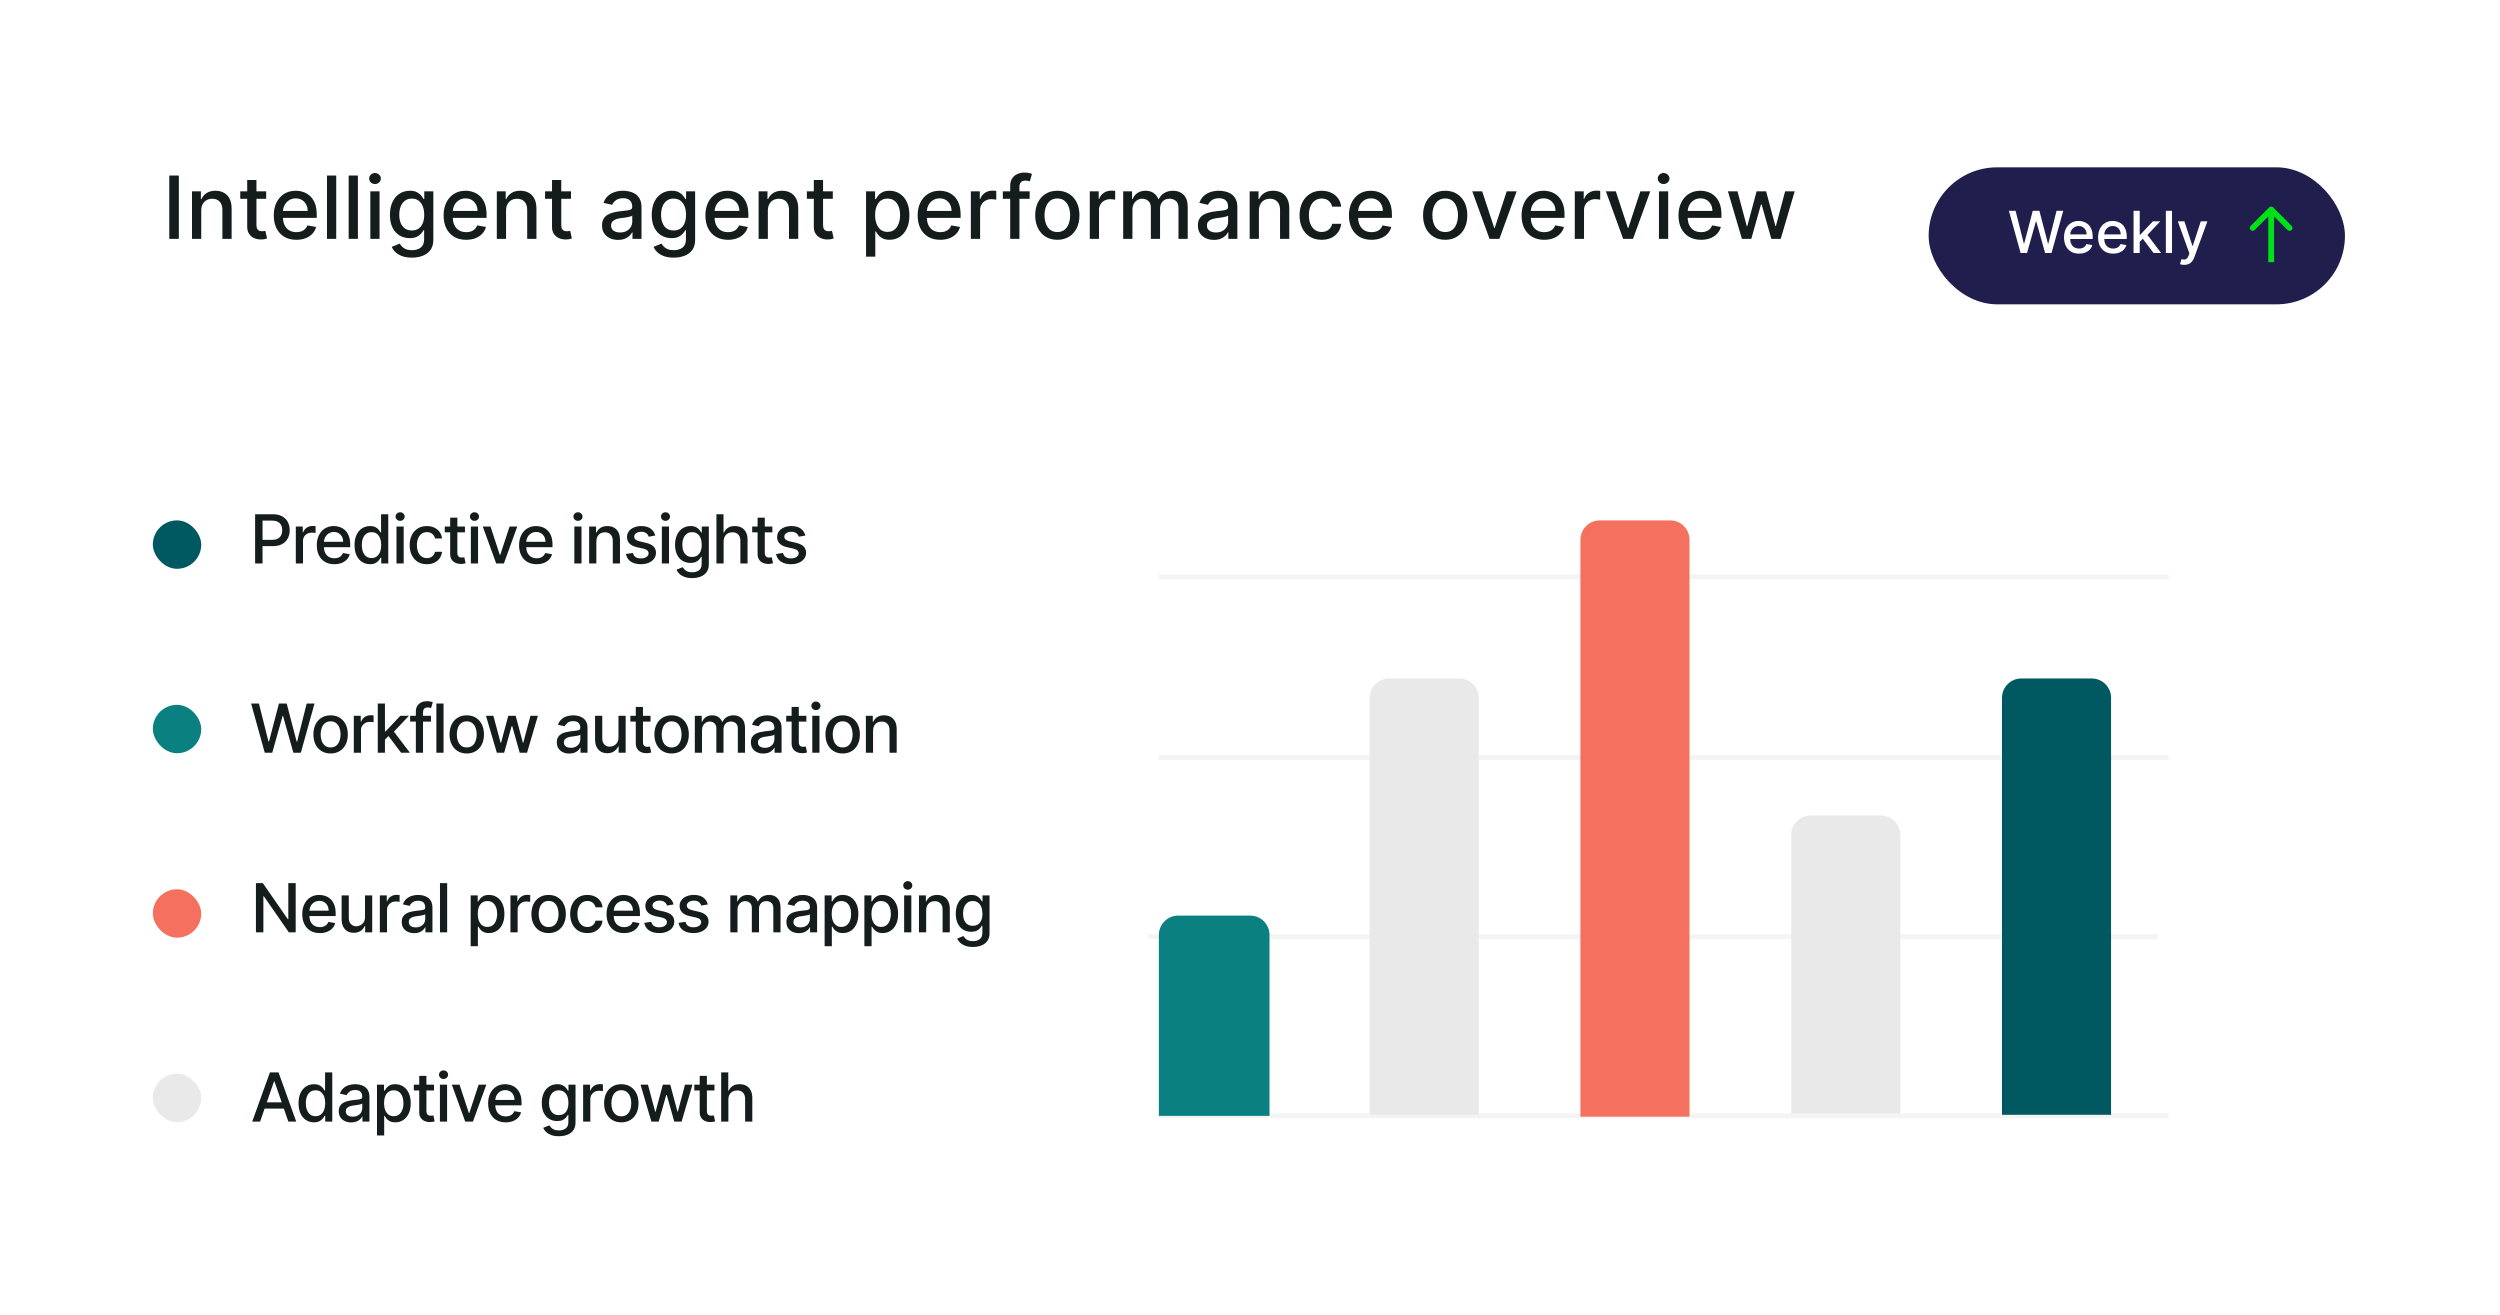 <svg width="517" height="272" viewBox="0 0 517 272" fill="none" xmlns="http://www.w3.org/2000/svg">
<rect width="517" height="272" fill="white"/>
<path d="M36.982 36.302V49.393H35.007V36.302H36.982ZM41.617 43.563V49.393H39.705V39.574H41.54V41.172H41.661C41.887 40.653 42.241 40.235 42.722 39.92C43.208 39.604 43.82 39.447 44.557 39.447C45.226 39.447 45.812 39.587 46.315 39.868C46.818 40.145 47.208 40.559 47.484 41.108C47.761 41.658 47.9 42.338 47.9 43.148V49.393H45.989V43.378C45.989 42.666 45.803 42.11 45.433 41.709C45.062 41.304 44.553 41.102 43.905 41.102C43.462 41.102 43.068 41.198 42.722 41.39C42.382 41.581 42.111 41.863 41.911 42.233C41.715 42.6 41.617 43.043 41.617 43.563ZM55.046 39.574V41.108H49.683V39.574H55.046ZM51.122 37.222H53.033V46.51C53.033 46.88 53.088 47.16 53.199 47.347C53.31 47.53 53.453 47.656 53.627 47.724C53.806 47.788 54 47.82 54.209 47.82C54.362 47.82 54.497 47.809 54.612 47.788C54.727 47.767 54.816 47.75 54.88 47.737L55.225 49.316C55.114 49.358 54.957 49.401 54.752 49.444C54.548 49.491 54.292 49.516 53.985 49.52C53.482 49.529 53.014 49.44 52.579 49.252C52.144 49.065 51.793 48.775 51.524 48.383C51.256 47.991 51.122 47.498 51.122 46.906V37.222ZM61.286 49.591C60.319 49.591 59.486 49.384 58.787 48.971C58.093 48.553 57.556 47.967 57.176 47.213C56.801 46.454 56.614 45.566 56.614 44.547C56.614 43.542 56.801 42.655 57.176 41.888C57.556 41.121 58.084 40.523 58.762 40.092C59.444 39.662 60.24 39.447 61.152 39.447C61.706 39.447 62.243 39.538 62.763 39.721C63.283 39.905 63.75 40.192 64.163 40.584C64.576 40.976 64.902 41.486 65.141 42.112C65.38 42.734 65.499 43.491 65.499 44.381V45.059H57.694V43.627H63.626C63.626 43.124 63.524 42.679 63.319 42.291C63.115 41.899 62.827 41.59 62.456 41.364C62.09 41.138 61.659 41.025 61.165 41.025C60.628 41.025 60.159 41.157 59.759 41.422C59.362 41.682 59.056 42.023 58.838 42.444C58.625 42.862 58.519 43.316 58.519 43.806V44.925C58.519 45.581 58.634 46.139 58.864 46.599C59.098 47.059 59.424 47.411 59.842 47.654C60.26 47.893 60.748 48.012 61.306 48.012C61.668 48.012 61.998 47.961 62.297 47.858C62.595 47.752 62.853 47.594 63.07 47.386C63.287 47.177 63.453 46.919 63.569 46.612L65.377 46.938C65.233 47.471 64.973 47.937 64.598 48.338C64.227 48.734 63.76 49.043 63.198 49.265C62.639 49.482 62.002 49.591 61.286 49.591ZM69.531 36.302V49.393H67.62V36.302H69.531ZM74.013 36.302V49.393H72.102V36.302H74.013ZM76.584 49.393V39.574H78.496V49.393H76.584ZM77.549 38.059C77.217 38.059 76.932 37.949 76.693 37.727C76.459 37.501 76.341 37.233 76.341 36.922C76.341 36.606 76.459 36.338 76.693 36.116C76.932 35.89 77.217 35.778 77.549 35.778C77.882 35.778 78.165 35.89 78.4 36.116C78.638 36.338 78.758 36.606 78.758 36.922C78.758 37.233 78.638 37.501 78.4 37.727C78.165 37.949 77.882 38.059 77.549 38.059ZM85.183 53.279C84.403 53.279 83.732 53.177 83.17 52.972C82.612 52.768 82.156 52.497 81.802 52.16C81.448 51.824 81.184 51.455 81.009 51.054L82.652 50.377C82.767 50.565 82.92 50.763 83.112 50.971C83.308 51.184 83.572 51.366 83.905 51.515C84.241 51.664 84.674 51.739 85.202 51.739C85.927 51.739 86.525 51.562 86.999 51.208C87.472 50.858 87.708 50.3 87.708 49.533V47.603H87.587C87.472 47.812 87.305 48.044 87.088 48.3C86.875 48.555 86.581 48.777 86.206 48.964C85.831 49.152 85.343 49.246 84.742 49.246C83.967 49.246 83.268 49.065 82.646 48.702C82.028 48.336 81.538 47.797 81.175 47.085C80.817 46.369 80.638 45.489 80.638 44.445C80.638 43.401 80.815 42.506 81.169 41.761C81.527 41.015 82.017 40.444 82.639 40.047C83.261 39.647 83.967 39.447 84.755 39.447C85.364 39.447 85.856 39.549 86.231 39.753C86.606 39.954 86.898 40.188 87.107 40.456C87.32 40.725 87.484 40.962 87.599 41.166H87.74V39.574H89.613V49.61C89.613 50.454 89.417 51.146 89.025 51.687C88.633 52.228 88.102 52.629 87.433 52.889C86.768 53.149 86.018 53.279 85.183 53.279ZM85.164 47.66C85.714 47.66 86.178 47.532 86.558 47.277C86.941 47.017 87.231 46.646 87.427 46.165C87.627 45.679 87.727 45.097 87.727 44.42C87.727 43.759 87.629 43.177 87.433 42.675C87.237 42.172 86.95 41.78 86.57 41.498C86.191 41.213 85.722 41.07 85.164 41.07C84.589 41.07 84.109 41.219 83.726 41.518C83.342 41.812 83.052 42.212 82.856 42.719C82.665 43.226 82.569 43.793 82.569 44.42C82.569 45.063 82.667 45.628 82.863 46.114C83.059 46.599 83.349 46.978 83.732 47.251C84.12 47.524 84.597 47.66 85.164 47.66ZM96.408 49.591C95.44 49.591 94.607 49.384 93.908 48.971C93.214 48.553 92.677 47.967 92.297 47.213C91.922 46.454 91.735 45.566 91.735 44.547C91.735 43.542 91.922 42.655 92.297 41.888C92.677 41.121 93.205 40.523 93.883 40.092C94.565 39.662 95.362 39.447 96.273 39.447C96.827 39.447 97.364 39.538 97.884 39.721C98.404 39.905 98.871 40.192 99.284 40.584C99.697 40.976 100.023 41.486 100.262 42.112C100.501 42.734 100.62 43.491 100.62 44.381V45.059H92.815V43.627H98.747C98.747 43.124 98.645 42.679 98.44 42.291C98.236 41.899 97.948 41.59 97.577 41.364C97.211 41.138 96.781 41.025 96.286 41.025C95.749 41.025 95.281 41.157 94.88 41.422C94.484 41.682 94.177 42.023 93.96 42.444C93.746 42.862 93.64 43.316 93.64 43.806V44.925C93.64 45.581 93.755 46.139 93.985 46.599C94.219 47.059 94.545 47.411 94.963 47.654C95.381 47.893 95.869 48.012 96.427 48.012C96.789 48.012 97.119 47.961 97.418 47.858C97.716 47.752 97.974 47.594 98.191 47.386C98.408 47.177 98.575 46.919 98.69 46.612L100.499 46.938C100.354 47.471 100.094 47.937 99.719 48.338C99.348 48.734 98.881 49.043 98.319 49.265C97.761 49.482 97.124 49.591 96.408 49.591ZM104.652 43.563V49.393H102.741V39.574H104.575V41.172H104.697C104.922 40.653 105.276 40.235 105.758 39.92C106.243 39.604 106.855 39.447 107.592 39.447C108.261 39.447 108.847 39.587 109.35 39.868C109.853 40.145 110.243 40.559 110.52 41.108C110.797 41.658 110.935 42.338 110.935 43.148V49.393H109.024V43.378C109.024 42.666 108.839 42.11 108.468 41.709C108.097 41.304 107.588 41.102 106.94 41.102C106.497 41.102 106.103 41.198 105.758 41.39C105.417 41.581 105.146 41.863 104.946 42.233C104.75 42.6 104.652 43.043 104.652 43.563ZM118.081 39.574V41.108H112.719V39.574H118.081ZM114.157 37.222H116.068V46.51C116.068 46.88 116.123 47.16 116.234 47.347C116.345 47.53 116.488 47.656 116.662 47.724C116.841 47.788 117.035 47.82 117.244 47.82C117.398 47.82 117.532 47.809 117.647 47.788C117.762 47.767 117.851 47.75 117.915 47.737L118.26 49.316C118.15 49.358 117.992 49.401 117.787 49.444C117.583 49.491 117.327 49.516 117.02 49.52C116.518 49.529 116.049 49.44 115.614 49.252C115.179 49.065 114.828 48.775 114.559 48.383C114.291 47.991 114.157 47.498 114.157 46.906V37.222ZM127.817 49.61C127.194 49.61 126.632 49.495 126.129 49.265C125.626 49.03 125.228 48.692 124.934 48.248C124.644 47.805 124.499 47.262 124.499 46.618C124.499 46.065 124.606 45.608 124.819 45.251C125.032 44.893 125.319 44.609 125.682 44.4C126.044 44.192 126.449 44.034 126.896 43.927C127.344 43.821 127.799 43.74 128.264 43.684C128.852 43.616 129.329 43.561 129.696 43.518C130.062 43.471 130.329 43.397 130.495 43.295C130.661 43.192 130.744 43.026 130.744 42.796V42.751C130.744 42.193 130.586 41.761 130.271 41.454C129.96 41.147 129.496 40.993 128.878 40.993C128.234 40.993 127.727 41.136 127.356 41.422C126.99 41.703 126.736 42.016 126.596 42.361L124.799 41.952C125.013 41.356 125.324 40.874 125.733 40.508C126.146 40.137 126.621 39.868 127.158 39.702C127.695 39.532 128.26 39.447 128.852 39.447C129.244 39.447 129.66 39.493 130.099 39.587C130.542 39.677 130.955 39.843 131.339 40.086C131.726 40.329 132.044 40.676 132.291 41.128C132.538 41.575 132.662 42.157 132.662 42.873V49.393H130.795V48.05H130.719C130.595 48.297 130.41 48.54 130.162 48.779C129.915 49.018 129.598 49.216 129.21 49.373C128.822 49.531 128.358 49.61 127.817 49.61ZM128.232 48.076C128.76 48.076 129.212 47.971 129.587 47.763C129.966 47.554 130.254 47.281 130.45 46.944C130.65 46.603 130.75 46.239 130.75 45.851V44.586C130.682 44.654 130.55 44.718 130.354 44.778C130.162 44.833 129.943 44.882 129.696 44.925C129.449 44.963 129.208 44.999 128.974 45.033C128.739 45.063 128.543 45.089 128.385 45.11C128.015 45.157 127.676 45.236 127.369 45.346C127.067 45.457 126.824 45.617 126.64 45.826C126.461 46.03 126.372 46.303 126.372 46.644C126.372 47.117 126.547 47.475 126.896 47.718C127.246 47.956 127.691 48.076 128.232 48.076ZM139.324 53.279C138.544 53.279 137.873 53.177 137.31 52.972C136.752 52.768 136.296 52.497 135.942 52.16C135.589 51.824 135.325 51.455 135.15 51.054L136.793 50.377C136.908 50.565 137.061 50.763 137.253 50.971C137.449 51.184 137.713 51.366 138.045 51.515C138.382 51.664 138.815 51.739 139.343 51.739C140.067 51.739 140.666 51.562 141.139 51.208C141.612 50.858 141.849 50.3 141.849 49.533V47.603H141.727C141.612 47.812 141.446 48.044 141.229 48.3C141.016 48.555 140.722 48.777 140.347 48.964C139.972 49.152 139.484 49.246 138.883 49.246C138.107 49.246 137.408 49.065 136.786 48.702C136.168 48.336 135.678 47.797 135.316 47.085C134.958 46.369 134.779 45.489 134.779 44.445C134.779 43.401 134.956 42.506 135.31 41.761C135.668 41.015 136.158 40.444 136.78 40.047C137.402 39.647 138.107 39.447 138.896 39.447C139.505 39.447 139.997 39.549 140.372 39.753C140.747 39.954 141.039 40.188 141.248 40.456C141.461 40.725 141.625 40.962 141.74 41.166H141.881V39.574H143.754V49.61C143.754 50.454 143.557 51.146 143.165 51.687C142.773 52.228 142.243 52.629 141.574 52.889C140.909 53.149 140.159 53.279 139.324 53.279ZM139.305 47.66C139.854 47.66 140.319 47.532 140.698 47.277C141.082 47.017 141.371 46.646 141.567 46.165C141.768 45.679 141.868 45.097 141.868 44.42C141.868 43.759 141.77 43.177 141.574 42.675C141.378 42.172 141.09 41.78 140.711 41.498C140.332 41.213 139.863 41.07 139.305 41.07C138.729 41.07 138.25 41.219 137.866 41.518C137.483 41.812 137.193 42.212 136.997 42.719C136.805 43.226 136.709 43.793 136.709 44.42C136.709 45.063 136.807 45.628 137.004 46.114C137.2 46.599 137.489 46.978 137.873 47.251C138.261 47.524 138.738 47.66 139.305 47.66ZM150.548 49.591C149.581 49.591 148.748 49.384 148.049 48.971C147.354 48.553 146.817 47.967 146.438 47.213C146.063 46.454 145.876 45.566 145.876 44.547C145.876 43.542 146.063 42.655 146.438 41.888C146.817 41.121 147.346 40.523 148.023 40.092C148.705 39.662 149.502 39.447 150.414 39.447C150.968 39.447 151.505 39.538 152.025 39.721C152.545 39.905 153.011 40.192 153.425 40.584C153.838 40.976 154.164 41.486 154.403 42.112C154.641 42.734 154.761 43.491 154.761 44.381V45.059H146.956V43.627H152.888C152.888 43.124 152.785 42.679 152.581 42.291C152.376 41.899 152.089 41.59 151.718 41.364C151.352 41.138 150.921 41.025 150.427 41.025C149.89 41.025 149.421 41.157 149.021 41.422C148.624 41.682 148.317 42.023 148.1 42.444C147.887 42.862 147.781 43.316 147.781 43.806V44.925C147.781 45.581 147.896 46.139 148.126 46.599C148.36 47.059 148.686 47.411 149.104 47.654C149.521 47.893 150.009 48.012 150.567 48.012C150.93 48.012 151.26 47.961 151.558 47.858C151.856 47.752 152.114 47.594 152.332 47.386C152.549 47.177 152.715 46.919 152.83 46.612L154.639 46.938C154.494 47.471 154.234 47.937 153.859 48.338C153.489 48.734 153.022 49.043 152.459 49.265C151.901 49.482 151.264 49.591 150.548 49.591ZM158.792 43.563V49.393H156.881V39.574H158.716V41.172H158.837C159.063 40.653 159.417 40.235 159.898 39.92C160.384 39.604 160.996 39.447 161.733 39.447C162.402 39.447 162.988 39.587 163.491 39.868C163.993 40.145 164.383 40.559 164.66 41.108C164.937 41.658 165.076 42.338 165.076 43.148V49.393H163.165V43.378C163.165 42.666 162.979 42.11 162.608 41.709C162.238 41.304 161.728 41.102 161.081 41.102C160.638 41.102 160.243 41.198 159.898 41.39C159.557 41.581 159.287 41.863 159.086 42.233C158.89 42.6 158.792 43.043 158.792 43.563ZM172.222 39.574V41.108H166.859V39.574H172.222ZM168.297 37.222H170.209V46.51C170.209 46.88 170.264 47.16 170.375 47.347C170.486 47.53 170.628 47.656 170.803 47.724C170.982 47.788 171.176 47.82 171.385 47.82C171.538 47.82 171.672 47.809 171.787 47.788C171.902 47.767 171.992 47.75 172.056 47.737L172.401 49.316C172.29 49.358 172.133 49.401 171.928 49.444C171.724 49.491 171.468 49.516 171.161 49.52C170.658 49.529 170.189 49.44 169.755 49.252C169.32 49.065 168.969 48.775 168.7 48.383C168.432 47.991 168.297 47.498 168.297 46.906V37.222ZM179.1 53.074V39.574H180.966V41.166H181.126C181.237 40.962 181.397 40.725 181.606 40.456C181.814 40.188 182.104 39.954 182.475 39.753C182.846 39.549 183.336 39.447 183.945 39.447C184.738 39.447 185.445 39.647 186.067 40.047C186.689 40.448 187.177 41.025 187.531 41.78C187.889 42.534 188.068 43.442 188.068 44.503C188.068 45.564 187.891 46.474 187.537 47.232C187.184 47.986 186.698 48.568 186.08 48.977C185.462 49.382 184.757 49.584 183.964 49.584C183.368 49.584 182.88 49.484 182.5 49.284C182.125 49.084 181.831 48.849 181.618 48.581C181.405 48.312 181.241 48.074 181.126 47.865H181.011V53.074H179.1ZM180.973 44.483C180.973 45.174 181.073 45.779 181.273 46.299C181.474 46.819 181.763 47.226 182.143 47.52C182.522 47.809 182.986 47.954 183.536 47.954C184.107 47.954 184.584 47.803 184.968 47.501C185.351 47.194 185.641 46.778 185.837 46.254C186.037 45.73 186.138 45.14 186.138 44.483C186.138 43.836 186.04 43.254 185.844 42.739C185.652 42.223 185.362 41.816 184.974 41.518C184.591 41.219 184.111 41.07 183.536 41.07C182.982 41.07 182.513 41.213 182.13 41.498C181.75 41.784 181.463 42.182 181.267 42.694C181.071 43.205 180.973 43.802 180.973 44.483ZM194.441 49.591C193.474 49.591 192.64 49.384 191.942 48.971C191.247 48.553 190.71 47.967 190.331 47.213C189.956 46.454 189.768 45.566 189.768 44.547C189.768 43.542 189.956 42.655 190.331 41.888C190.71 41.121 191.238 40.523 191.916 40.092C192.598 39.662 193.395 39.447 194.307 39.447C194.861 39.447 195.398 39.538 195.917 39.721C196.437 39.905 196.904 40.192 197.317 40.584C197.731 40.976 198.057 41.486 198.295 42.112C198.534 42.734 198.653 43.491 198.653 44.381V45.059H190.849V43.627H196.78C196.78 43.124 196.678 42.679 196.474 42.291C196.269 41.899 195.981 41.59 195.611 41.364C195.244 41.138 194.814 41.025 194.319 41.025C193.782 41.025 193.314 41.157 192.913 41.422C192.517 41.682 192.21 42.023 191.993 42.444C191.78 42.862 191.673 43.316 191.673 43.806V44.925C191.673 45.581 191.788 46.139 192.018 46.599C192.253 47.059 192.579 47.411 192.996 47.654C193.414 47.893 193.902 48.012 194.46 48.012C194.822 48.012 195.152 47.961 195.451 47.858C195.749 47.752 196.007 47.594 196.224 47.386C196.442 47.177 196.608 46.919 196.723 46.612L198.532 46.938C198.387 47.471 198.127 47.937 197.752 48.338C197.381 48.734 196.915 49.043 196.352 49.265C195.794 49.482 195.157 49.591 194.441 49.591ZM200.774 49.393V39.574H202.621V41.134H202.723C202.902 40.606 203.218 40.19 203.669 39.888C204.125 39.581 204.641 39.427 205.216 39.427C205.336 39.427 205.476 39.432 205.638 39.44C205.804 39.449 205.934 39.459 206.028 39.472V41.3C205.951 41.279 205.815 41.255 205.619 41.23C205.423 41.2 205.227 41.185 205.031 41.185C204.579 41.185 204.176 41.281 203.823 41.473C203.473 41.66 203.196 41.922 202.992 42.259C202.787 42.591 202.685 42.971 202.685 43.397V49.393H200.774ZM212.935 39.574V41.108H207.386V39.574H212.935ZM208.908 49.393V38.437C208.908 37.823 209.042 37.314 209.31 36.909C209.579 36.5 209.935 36.195 210.378 35.995C210.821 35.79 211.303 35.688 211.822 35.688C212.206 35.688 212.534 35.72 212.807 35.784C213.08 35.844 213.282 35.899 213.414 35.95L212.967 37.497C212.877 37.471 212.762 37.442 212.621 37.407C212.481 37.369 212.31 37.35 212.11 37.35C211.646 37.35 211.313 37.465 211.113 37.695C210.917 37.925 210.819 38.258 210.819 38.692V49.393H208.908ZM218.656 49.591C217.735 49.591 216.932 49.38 216.246 48.958C215.56 48.536 215.027 47.946 214.648 47.187C214.268 46.429 214.079 45.542 214.079 44.528C214.079 43.51 214.268 42.619 214.648 41.856C215.027 41.094 215.56 40.501 216.246 40.079C216.932 39.657 217.735 39.447 218.656 39.447C219.576 39.447 220.379 39.657 221.065 40.079C221.751 40.501 222.284 41.094 222.663 41.856C223.043 42.619 223.232 43.51 223.232 44.528C223.232 45.542 223.043 46.429 222.663 47.187C222.284 47.946 221.751 48.536 221.065 48.958C220.379 49.38 219.576 49.591 218.656 49.591ZM218.662 47.986C219.258 47.986 219.753 47.829 220.145 47.513C220.537 47.198 220.827 46.778 221.014 46.254C221.206 45.73 221.302 45.153 221.302 44.522C221.302 43.895 221.206 43.32 221.014 42.796C220.827 42.268 220.537 41.844 220.145 41.524C219.753 41.204 219.258 41.045 218.662 41.045C218.061 41.045 217.562 41.204 217.166 41.524C216.774 41.844 216.482 42.268 216.29 42.796C216.103 43.32 216.009 43.895 216.009 44.522C216.009 45.153 216.103 45.73 216.29 46.254C216.482 46.778 216.774 47.198 217.166 47.513C217.562 47.829 218.061 47.986 218.662 47.986ZM225.366 49.393V39.574H227.213V41.134H227.315C227.494 40.606 227.809 40.19 228.261 39.888C228.717 39.581 229.233 39.427 229.808 39.427C229.927 39.427 230.068 39.432 230.23 39.44C230.396 39.449 230.526 39.459 230.62 39.472V41.3C230.543 41.279 230.407 41.255 230.211 41.23C230.015 41.2 229.819 41.185 229.623 41.185C229.171 41.185 228.768 41.281 228.415 41.473C228.065 41.66 227.788 41.922 227.584 42.259C227.379 42.591 227.277 42.971 227.277 43.397V49.393H225.366ZM232.274 49.393V39.574H234.108V41.172H234.23C234.434 40.631 234.769 40.209 235.233 39.907C235.698 39.6 236.254 39.447 236.902 39.447C237.558 39.447 238.108 39.6 238.551 39.907C238.998 40.214 239.328 40.636 239.542 41.172H239.644C239.878 40.648 240.251 40.231 240.762 39.92C241.274 39.604 241.883 39.447 242.591 39.447C243.481 39.447 244.208 39.726 244.77 40.284C245.337 40.842 245.62 41.684 245.62 42.809V49.393H243.709V42.988C243.709 42.323 243.528 41.841 243.166 41.543C242.804 41.245 242.371 41.096 241.868 41.096C241.246 41.096 240.762 41.288 240.417 41.671C240.072 42.05 239.899 42.538 239.899 43.135V49.393H237.995V42.866C237.995 42.334 237.828 41.905 237.496 41.581C237.164 41.258 236.731 41.096 236.198 41.096C235.836 41.096 235.502 41.192 235.195 41.383C234.892 41.571 234.647 41.833 234.46 42.17C234.277 42.506 234.185 42.896 234.185 43.339V49.393H232.274ZM251.039 49.61C250.417 49.61 249.855 49.495 249.352 49.265C248.849 49.03 248.45 48.692 248.156 48.248C247.867 47.805 247.722 47.262 247.722 46.618C247.722 46.065 247.828 45.608 248.041 45.251C248.254 44.893 248.542 44.609 248.904 44.4C249.266 44.192 249.671 44.034 250.119 43.927C250.566 43.821 251.022 43.74 251.487 43.684C252.075 43.616 252.552 43.561 252.918 43.518C253.285 43.471 253.551 43.397 253.717 43.295C253.884 43.192 253.967 43.026 253.967 42.796V42.751C253.967 42.193 253.809 41.761 253.494 41.454C253.183 41.147 252.718 40.993 252.1 40.993C251.457 40.993 250.95 41.136 250.579 41.422C250.212 41.703 249.959 42.016 249.818 42.361L248.022 41.952C248.235 41.356 248.546 40.874 248.955 40.508C249.369 40.137 249.844 39.868 250.381 39.702C250.918 39.532 251.482 39.447 252.075 39.447C252.467 39.447 252.882 39.493 253.321 39.587C253.764 39.677 254.178 39.843 254.561 40.086C254.949 40.329 255.266 40.676 255.514 41.128C255.761 41.575 255.884 42.157 255.884 42.873V49.393H254.018V48.05H253.941C253.818 48.297 253.632 48.54 253.385 48.779C253.138 49.018 252.82 49.216 252.433 49.373C252.045 49.531 251.58 49.61 251.039 49.61ZM251.455 48.076C251.983 48.076 252.435 47.971 252.81 47.763C253.189 47.554 253.477 47.281 253.673 46.944C253.873 46.603 253.973 46.239 253.973 45.851V44.586C253.905 44.654 253.773 44.718 253.577 44.778C253.385 44.833 253.166 44.882 252.918 44.925C252.671 44.963 252.431 44.999 252.196 45.033C251.962 45.063 251.766 45.089 251.608 45.11C251.237 45.157 250.899 45.236 250.592 45.346C250.289 45.457 250.046 45.617 249.863 45.826C249.684 46.03 249.595 46.303 249.595 46.644C249.595 47.117 249.769 47.475 250.119 47.718C250.468 47.956 250.913 48.076 251.455 48.076ZM260.341 43.563V49.393H258.43V39.574H260.265V41.172H260.386C260.612 40.653 260.966 40.235 261.447 39.92C261.933 39.604 262.544 39.447 263.282 39.447C263.951 39.447 264.537 39.587 265.039 39.868C265.542 40.145 265.932 40.559 266.209 41.108C266.486 41.658 266.625 42.338 266.625 43.148V49.393H264.713V43.378C264.713 42.666 264.528 42.11 264.157 41.709C263.787 41.304 263.277 41.102 262.63 41.102C262.186 41.102 261.792 41.198 261.447 41.39C261.106 41.581 260.836 41.863 260.635 42.233C260.439 42.6 260.341 43.043 260.341 43.563ZM273.323 49.591C272.373 49.591 271.555 49.376 270.869 48.945C270.187 48.511 269.663 47.912 269.296 47.149C268.93 46.386 268.747 45.513 268.747 44.528C268.747 43.531 268.934 42.651 269.309 41.888C269.684 41.121 270.213 40.523 270.894 40.092C271.576 39.662 272.38 39.447 273.304 39.447C274.05 39.447 274.715 39.585 275.299 39.862C275.882 40.135 276.353 40.518 276.711 41.013C277.073 41.507 277.289 42.084 277.357 42.745H275.497C275.394 42.285 275.16 41.888 274.794 41.556C274.431 41.224 273.946 41.057 273.336 41.057C272.804 41.057 272.337 41.198 271.936 41.479C271.54 41.756 271.231 42.153 271.01 42.668C270.788 43.179 270.677 43.785 270.677 44.483C270.677 45.199 270.786 45.817 271.003 46.337C271.22 46.857 271.527 47.26 271.924 47.545C272.324 47.831 272.795 47.974 273.336 47.974C273.698 47.974 274.027 47.907 274.321 47.775C274.619 47.639 274.868 47.445 275.068 47.194C275.273 46.942 275.416 46.64 275.497 46.286H277.357C277.289 46.921 277.082 47.488 276.737 47.986C276.392 48.485 275.929 48.877 275.35 49.163C274.774 49.448 274.099 49.591 273.323 49.591ZM283.632 49.591C282.665 49.591 281.832 49.384 281.133 48.971C280.438 48.553 279.901 47.967 279.522 47.213C279.147 46.454 278.96 45.566 278.96 44.547C278.96 43.542 279.147 42.655 279.522 41.888C279.901 41.121 280.43 40.523 281.107 40.092C281.789 39.662 282.586 39.447 283.498 39.447C284.052 39.447 284.589 39.538 285.109 39.721C285.629 39.905 286.095 40.192 286.509 40.584C286.922 40.976 287.248 41.486 287.487 42.112C287.725 42.734 287.845 43.491 287.845 44.381V45.059H280.04V43.627H285.972C285.972 43.124 285.869 42.679 285.665 42.291C285.46 41.899 285.173 41.59 284.802 41.364C284.436 41.138 284.005 41.025 283.511 41.025C282.974 41.025 282.505 41.157 282.105 41.422C281.708 41.682 281.401 42.023 281.184 42.444C280.971 42.862 280.864 43.316 280.864 43.806V44.925C280.864 45.581 280.98 46.139 281.21 46.599C281.444 47.059 281.77 47.411 282.188 47.654C282.605 47.893 283.093 48.012 283.651 48.012C284.014 48.012 284.344 47.961 284.642 47.858C284.94 47.752 285.198 47.594 285.416 47.386C285.633 47.177 285.799 46.919 285.914 46.612L287.723 46.938C287.578 47.471 287.318 47.937 286.943 48.338C286.573 48.734 286.106 49.043 285.543 49.265C284.985 49.482 284.348 49.591 283.632 49.591ZM298.864 49.591C297.944 49.591 297.141 49.38 296.455 48.958C295.769 48.536 295.236 47.946 294.857 47.187C294.477 46.429 294.288 45.542 294.288 44.528C294.288 43.51 294.477 42.619 294.857 41.856C295.236 41.094 295.769 40.501 296.455 40.079C297.141 39.657 297.944 39.447 298.864 39.447C299.785 39.447 300.588 39.657 301.274 40.079C301.96 40.501 302.493 41.094 302.872 41.856C303.252 42.619 303.441 43.51 303.441 44.528C303.441 45.542 303.252 46.429 302.872 47.187C302.493 47.946 301.96 48.536 301.274 48.958C300.588 49.38 299.785 49.591 298.864 49.591ZM298.871 47.986C299.467 47.986 299.962 47.829 300.354 47.513C300.746 47.198 301.036 46.778 301.223 46.254C301.415 45.73 301.511 45.153 301.511 44.522C301.511 43.895 301.415 43.32 301.223 42.796C301.036 42.268 300.746 41.844 300.354 41.524C299.962 41.204 299.467 41.045 298.871 41.045C298.27 41.045 297.771 41.204 297.375 41.524C296.983 41.844 296.691 42.268 296.499 42.796C296.312 43.32 296.218 43.895 296.218 44.522C296.218 45.153 296.312 45.73 296.499 46.254C296.691 46.778 296.983 47.198 297.375 47.513C297.771 47.829 298.27 47.986 298.871 47.986ZM313.64 39.574L310.079 49.393H308.034L304.467 39.574H306.519L309.005 47.13H309.108L311.588 39.574H313.64ZM319.333 49.591C318.366 49.591 317.533 49.384 316.834 48.971C316.14 48.553 315.603 47.967 315.223 47.213C314.848 46.454 314.661 45.566 314.661 44.547C314.661 43.542 314.848 42.655 315.223 41.888C315.603 41.121 316.131 40.523 316.809 40.092C317.49 39.662 318.287 39.447 319.199 39.447C319.753 39.447 320.29 39.538 320.81 39.721C321.33 39.905 321.796 40.192 322.21 40.584C322.623 40.976 322.949 41.486 323.188 42.112C323.426 42.734 323.546 43.491 323.546 44.381V45.059H315.741V43.627H321.673C321.673 43.124 321.571 42.679 321.366 42.291C321.162 41.899 320.874 41.59 320.503 41.364C320.137 41.138 319.706 41.025 319.212 41.025C318.675 41.025 318.206 41.157 317.806 41.422C317.409 41.682 317.103 42.023 316.885 42.444C316.672 42.862 316.566 43.316 316.566 43.806V44.925C316.566 45.581 316.681 46.139 316.911 46.599C317.145 47.059 317.471 47.411 317.889 47.654C318.306 47.893 318.794 48.012 319.353 48.012C319.715 48.012 320.045 47.961 320.343 47.858C320.642 47.752 320.899 47.594 321.117 47.386C321.334 47.177 321.5 46.919 321.615 46.612L323.424 46.938C323.279 47.471 323.019 47.937 322.644 48.338C322.274 48.734 321.807 49.043 321.245 49.265C320.686 49.482 320.049 49.591 319.333 49.591ZM325.666 49.393V39.574H327.514V41.134H327.616C327.795 40.606 328.11 40.19 328.562 39.888C329.018 39.581 329.534 39.427 330.109 39.427C330.228 39.427 330.369 39.432 330.531 39.44C330.697 39.449 330.827 39.459 330.921 39.472V41.3C330.844 41.279 330.708 41.255 330.512 41.23C330.315 41.2 330.119 41.185 329.923 41.185C329.472 41.185 329.069 41.281 328.715 41.473C328.366 41.66 328.089 41.922 327.884 42.259C327.68 42.591 327.578 42.971 327.578 43.397V49.393H325.666ZM341.273 39.574L337.712 49.393H335.667L332.1 39.574H334.152L336.638 47.13H336.741L339.221 39.574H341.273ZM343.069 49.393V39.574H344.98V49.393H343.069ZM344.034 38.059C343.701 38.059 343.416 37.949 343.177 37.727C342.943 37.501 342.826 37.233 342.826 36.922C342.826 36.606 342.943 36.338 343.177 36.116C343.416 35.89 343.701 35.778 344.034 35.778C344.366 35.778 344.65 35.89 344.884 36.116C345.123 36.338 345.242 36.606 345.242 36.922C345.242 37.233 345.123 37.501 344.884 37.727C344.65 37.949 344.366 38.059 344.034 38.059ZM351.783 49.591C350.815 49.591 349.982 49.384 349.283 48.971C348.589 48.553 348.052 47.967 347.673 47.213C347.298 46.454 347.11 45.566 347.11 44.547C347.11 43.542 347.298 42.655 347.673 41.888C348.052 41.121 348.58 40.523 349.258 40.092C349.94 39.662 350.736 39.447 351.648 39.447C352.202 39.447 352.739 39.538 353.259 39.721C353.779 39.905 354.246 40.192 354.659 40.584C355.072 40.976 355.398 41.486 355.637 42.112C355.876 42.734 355.995 43.491 355.995 44.381V45.059H348.19V43.627H354.122C354.122 43.124 354.02 42.679 353.815 42.291C353.611 41.899 353.323 41.59 352.952 41.364C352.586 41.138 352.156 41.025 351.661 41.025C351.124 41.025 350.656 41.157 350.255 41.422C349.859 41.682 349.552 42.023 349.334 42.444C349.121 42.862 349.015 43.316 349.015 43.806V44.925C349.015 45.581 349.13 46.139 349.36 46.599C349.594 47.059 349.92 47.411 350.338 47.654C350.756 47.893 351.244 48.012 351.802 48.012C352.164 48.012 352.494 47.961 352.793 47.858C353.091 47.752 353.349 47.594 353.566 47.386C353.783 47.177 353.95 46.919 354.065 46.612L355.874 46.938C355.729 47.471 355.469 47.937 355.094 48.338C354.723 48.734 354.256 49.043 353.694 49.265C353.136 49.482 352.499 49.591 351.783 49.591ZM360.227 49.393L357.337 39.574H359.312L361.236 46.785H361.332L363.263 39.574H365.238L367.156 46.753H367.251L369.163 39.574H371.138L368.255 49.393H366.305L364.311 42.304H364.164L362.17 49.393H360.227Z" fill="#151C1C"/>
<rect x="398.846" y="34.602" width="86.09" height="28.333" rx="14.167" fill="#1F1E4D"/>
<path d="M417.86 52.32L415.439 43.593H416.824L418.524 50.352H418.605L420.374 43.593H421.746L423.515 50.356H423.595L425.292 43.593H426.681L424.256 52.32H422.931L421.094 45.783H421.026L419.189 52.32H417.86ZM429.956 52.452C429.311 52.452 428.755 52.315 428.289 52.039C427.826 51.761 427.468 51.37 427.216 50.867C426.966 50.361 426.841 49.769 426.841 49.09C426.841 48.42 426.966 47.829 427.216 47.318C427.468 46.806 427.821 46.407 428.272 46.12C428.727 45.833 429.258 45.69 429.866 45.69C430.235 45.69 430.593 45.751 430.94 45.873C431.287 45.995 431.598 46.187 431.873 46.448C432.149 46.709 432.366 47.049 432.525 47.467C432.684 47.881 432.764 48.386 432.764 48.979V49.431H427.561V48.477H431.515C431.515 48.141 431.447 47.844 431.311 47.586C431.174 47.325 430.983 47.119 430.735 46.968C430.491 46.818 430.204 46.742 429.875 46.742C429.517 46.742 429.204 46.83 428.937 47.006C428.673 47.18 428.468 47.407 428.323 47.688C428.181 47.967 428.11 48.269 428.11 48.596V49.342C428.11 49.779 428.187 50.151 428.341 50.458C428.497 50.765 428.714 50.999 428.993 51.161C429.271 51.32 429.596 51.4 429.968 51.4C430.21 51.4 430.43 51.366 430.629 51.298C430.828 51.227 431 51.121 431.144 50.982C431.289 50.843 431.4 50.671 431.477 50.467L432.683 50.684C432.586 51.039 432.413 51.35 432.163 51.617C431.916 51.881 431.605 52.087 431.23 52.235C430.858 52.38 430.433 52.452 429.956 52.452ZM436.999 52.452C436.354 52.452 435.798 52.315 435.332 52.039C434.869 51.761 434.511 51.37 434.258 50.867C434.008 50.361 433.883 49.769 433.883 49.09C433.883 48.42 434.008 47.829 434.258 47.318C434.511 46.806 434.864 46.407 435.315 46.12C435.77 45.833 436.301 45.69 436.909 45.69C437.278 45.69 437.636 45.751 437.983 45.873C438.33 45.995 438.641 46.187 438.916 46.448C439.192 46.709 439.409 47.049 439.568 47.467C439.727 47.881 439.807 48.386 439.807 48.979V49.431H434.604V48.477H438.558C438.558 48.141 438.49 47.844 438.354 47.586C438.217 47.325 438.026 47.119 437.778 46.968C437.534 46.818 437.247 46.742 436.918 46.742C436.56 46.742 436.247 46.83 435.98 47.006C435.716 47.18 435.511 47.407 435.366 47.688C435.224 47.967 435.153 48.269 435.153 48.596V49.342C435.153 49.779 435.23 50.151 435.383 50.458C435.54 50.765 435.757 50.999 436.035 51.161C436.314 51.32 436.639 51.4 437.011 51.4C437.253 51.4 437.473 51.366 437.672 51.298C437.871 51.227 438.043 51.121 438.187 50.982C438.332 50.843 438.443 50.671 438.52 50.467L439.726 50.684C439.629 51.039 439.456 51.35 439.206 51.617C438.959 51.881 438.648 52.087 438.273 52.235C437.901 52.38 437.476 52.452 436.999 52.452ZM442.392 50.1L442.384 48.545H442.605L445.213 45.775H446.739L443.765 48.928H443.564L442.392 50.1ZM441.22 52.32V43.593H442.495V52.32H441.22ZM445.354 52.32L443.01 49.209L443.888 48.319L446.918 52.32H445.354ZM449.174 43.593V52.32H447.9V43.593H449.174ZM451.694 54.775C451.504 54.775 451.33 54.759 451.174 54.728C451.018 54.7 450.901 54.668 450.825 54.634L451.131 53.59C451.364 53.653 451.572 53.68 451.754 53.671C451.935 53.663 452.096 53.594 452.235 53.467C452.377 53.339 452.502 53.13 452.61 52.84L452.768 52.406L450.373 45.775H451.736L453.394 50.854H453.462L455.12 45.775H456.488L453.79 53.194C453.665 53.535 453.506 53.823 453.313 54.059C453.12 54.298 452.89 54.477 452.623 54.596C452.356 54.715 452.046 54.775 451.694 54.775Z" fill="white"/>
<path d="M470.104 42.897C469.869 42.663 469.489 42.663 469.255 42.897L465.437 46.715C465.202 46.95 465.202 47.33 465.437 47.564C465.671 47.798 466.051 47.798 466.285 47.564L469.679 44.17L473.074 47.564C473.308 47.798 473.688 47.798 473.922 47.564C474.156 47.33 474.156 46.95 473.922 46.715L470.104 42.897ZM469.679 54.219L470.279 54.219L470.279 43.321L469.679 43.321L469.079 43.321L469.079 54.219L469.679 54.219Z" fill="#00E217"/>
<path d="M239.652 119.281H448.452" stroke="#F4F4F4"/>
<path d="M237.473 193.705H446.273" stroke="#F4F4F4"/>
<path d="M239.652 230.756H448.452" stroke="#F4F4F4"/>
<path d="M239.652 156.654H448.452" stroke="#F4F4F4"/>
<path d="M283.242 144.307C283.242 142.097 285.033 140.307 287.242 140.307H301.8C304.009 140.307 305.8 142.098 305.8 144.307V230.537H283.242V144.307Z" fill="#E9E9E9"/>
<path d="M370.422 172.641C370.422 170.431 372.212 168.641 374.422 168.641H388.979C391.188 168.641 392.979 170.431 392.979 172.641V230.298H370.422V172.641Z" fill="#E9E9E9"/>
<path d="M414.011 144.307C414.011 142.097 415.802 140.307 418.011 140.307H432.569C434.778 140.307 436.569 142.098 436.569 144.307V230.537H414.011V144.307Z" fill="#005961"/>
<path d="M239.652 193.346C239.652 191.137 241.443 189.346 243.652 189.346H258.536C260.746 189.346 262.536 191.137 262.536 193.346V230.756H239.652V193.346Z" fill="#0A8080"/>
<path d="M326.832 111.615C326.832 109.406 328.623 107.615 330.832 107.615H345.389C347.599 107.615 349.389 109.406 349.389 111.615V230.93H326.832V111.615Z" fill="#F5715F"/>
<path d="M52.758 116.525V106.344H56.388C57.18 106.344 57.836 106.488 58.356 106.776C58.877 107.064 59.266 107.459 59.525 107.959C59.783 108.456 59.913 109.017 59.913 109.64C59.913 110.266 59.782 110.83 59.52 111.33C59.261 111.827 58.87 112.222 58.346 112.513C57.826 112.802 57.172 112.946 56.383 112.946H53.887V111.643H56.243C56.744 111.643 57.15 111.557 57.462 111.385C57.773 111.209 58.002 110.97 58.148 110.669C58.294 110.367 58.366 110.024 58.366 109.64C58.366 109.255 58.294 108.914 58.148 108.616C58.002 108.317 57.772 108.084 57.457 107.915C57.145 107.746 56.734 107.661 56.224 107.661H54.295V116.525H52.758ZM61.174 116.525V108.889H62.611V110.102H62.691C62.83 109.691 63.075 109.368 63.426 109.133C63.781 108.894 64.182 108.775 64.629 108.775C64.722 108.775 64.832 108.778 64.958 108.785C65.087 108.791 65.188 108.8 65.261 108.809V110.231C65.201 110.215 65.095 110.197 64.943 110.177C64.79 110.153 64.638 110.142 64.485 110.142C64.134 110.142 63.821 110.216 63.546 110.366C63.274 110.511 63.058 110.715 62.899 110.977C62.74 111.236 62.661 111.531 62.661 111.862V116.525H61.174ZM69.145 116.68C68.393 116.68 67.745 116.519 67.201 116.197C66.661 115.872 66.243 115.417 65.948 114.83C65.657 114.24 65.511 113.549 65.511 112.757C65.511 111.975 65.657 111.285 65.948 110.689C66.243 110.092 66.654 109.626 67.181 109.292C67.712 108.957 68.331 108.79 69.041 108.79C69.472 108.79 69.889 108.861 70.293 109.003C70.698 109.146 71.061 109.37 71.382 109.675C71.704 109.979 71.957 110.376 72.143 110.863C72.329 111.347 72.421 111.935 72.421 112.628V113.155H66.351V112.041H70.965C70.965 111.65 70.885 111.304 70.726 111.002C70.567 110.697 70.343 110.457 70.055 110.281C69.77 110.105 69.435 110.018 69.05 110.018C68.633 110.018 68.268 110.12 67.957 110.326C67.649 110.528 67.41 110.793 67.241 111.121C67.075 111.446 66.992 111.799 66.992 112.18V113.05C66.992 113.561 67.082 113.995 67.261 114.353C67.443 114.711 67.697 114.984 68.021 115.173C68.346 115.359 68.726 115.452 69.16 115.452C69.442 115.452 69.698 115.412 69.93 115.332C70.162 115.249 70.363 115.127 70.532 114.964C70.701 114.802 70.83 114.601 70.92 114.363L72.327 114.616C72.214 115.031 72.012 115.394 71.72 115.705C71.432 116.013 71.069 116.254 70.632 116.426C70.197 116.595 69.702 116.68 69.145 116.68ZM76.509 116.675C75.893 116.675 75.343 116.517 74.859 116.202C74.378 115.884 74 115.432 73.725 114.845C73.453 114.255 73.317 113.547 73.317 112.722C73.317 111.897 73.455 111.191 73.73 110.604C74.009 110.018 74.39 109.568 74.874 109.257C75.358 108.945 75.906 108.79 76.519 108.79C76.993 108.79 77.374 108.869 77.663 109.028C77.954 109.184 78.18 109.366 78.339 109.575C78.501 109.784 78.627 109.968 78.717 110.127H78.806V106.344H80.293V116.525H78.841V115.337H78.717C78.627 115.5 78.498 115.685 78.329 115.894C78.163 116.103 77.934 116.285 77.643 116.441C77.351 116.597 76.973 116.675 76.509 116.675ZM76.837 115.407C77.265 115.407 77.626 115.294 77.921 115.069C78.219 114.84 78.445 114.523 78.597 114.119C78.753 113.715 78.831 113.244 78.831 112.707C78.831 112.177 78.755 111.713 78.602 111.315C78.45 110.917 78.226 110.608 77.931 110.385C77.636 110.163 77.272 110.052 76.837 110.052C76.39 110.052 76.017 110.168 75.719 110.4C75.421 110.632 75.195 110.949 75.043 111.35C74.894 111.751 74.819 112.203 74.819 112.707C74.819 113.218 74.895 113.677 75.048 114.084C75.2 114.492 75.425 114.815 75.724 115.054C76.025 115.289 76.397 115.407 76.837 115.407ZM81.994 116.525V108.889H83.481V116.525H81.994ZM82.745 107.711C82.487 107.711 82.264 107.625 82.079 107.452C81.897 107.277 81.805 107.068 81.805 106.826C81.805 106.581 81.897 106.372 82.079 106.199C82.264 106.024 82.487 105.936 82.745 105.936C83.004 105.936 83.224 106.024 83.406 106.199C83.592 106.372 83.685 106.581 83.685 106.826C83.685 107.068 83.592 107.277 83.406 107.452C83.224 107.625 83.004 107.711 82.745 107.711ZM88.277 116.68C87.538 116.68 86.902 116.512 86.368 116.177C85.838 115.839 85.43 115.374 85.145 114.78C84.86 114.187 84.718 113.508 84.718 112.742C84.718 111.966 84.863 111.282 85.155 110.689C85.447 110.092 85.858 109.626 86.388 109.292C86.918 108.957 87.543 108.79 88.262 108.79C88.842 108.79 89.359 108.897 89.813 109.113C90.267 109.325 90.634 109.623 90.912 110.008C91.194 110.392 91.361 110.841 91.414 111.355H89.968C89.888 110.997 89.706 110.689 89.421 110.43C89.139 110.172 88.761 110.042 88.287 110.042C87.873 110.042 87.51 110.152 87.198 110.371C86.89 110.586 86.65 110.894 86.478 111.295C86.305 111.693 86.219 112.164 86.219 112.707C86.219 113.264 86.303 113.745 86.472 114.149C86.642 114.553 86.88 114.867 87.188 115.089C87.5 115.311 87.866 115.422 88.287 115.422C88.569 115.422 88.824 115.37 89.053 115.268C89.285 115.162 89.479 115.011 89.635 114.815C89.794 114.62 89.905 114.384 89.968 114.109H91.414C91.361 114.603 91.201 115.044 90.932 115.432C90.664 115.819 90.304 116.124 89.853 116.346C89.406 116.568 88.88 116.68 88.277 116.68ZM96.149 108.889V110.082H91.977V108.889H96.149ZM93.096 107.059H94.582V114.283C94.582 114.572 94.626 114.789 94.712 114.934C94.798 115.077 94.909 115.175 95.045 115.228C95.184 115.278 95.335 115.302 95.497 115.302C95.617 115.302 95.721 115.294 95.811 115.278C95.9 115.261 95.97 115.248 96.019 115.238L96.288 116.466C96.202 116.499 96.079 116.532 95.92 116.565C95.761 116.602 95.562 116.622 95.323 116.625C94.932 116.631 94.568 116.562 94.23 116.416C93.891 116.27 93.618 116.045 93.409 115.74C93.2 115.435 93.096 115.052 93.096 114.591V107.059ZM97.373 116.525V108.889H98.859V116.525H97.373ZM98.124 107.711C97.865 107.711 97.643 107.625 97.457 107.452C97.275 107.277 97.184 107.068 97.184 106.826C97.184 106.581 97.275 106.372 97.457 106.199C97.643 106.024 97.865 105.936 98.124 105.936C98.382 105.936 98.603 106.024 98.785 106.199C98.971 106.372 99.063 106.581 99.063 106.826C99.063 107.068 98.971 107.277 98.785 107.452C98.603 107.625 98.382 107.711 98.124 107.711ZM106.972 108.889L104.203 116.525H102.612L99.838 108.889H101.434L103.368 114.765H103.447L105.376 108.889H106.972ZM110.98 116.68C110.228 116.68 109.58 116.519 109.037 116.197C108.496 115.872 108.079 115.417 107.784 114.83C107.492 114.24 107.346 113.549 107.346 112.757C107.346 111.975 107.492 111.285 107.784 110.689C108.079 110.092 108.49 109.626 109.017 109.292C109.547 108.957 110.167 108.79 110.876 108.79C111.307 108.79 111.724 108.861 112.129 109.003C112.533 109.146 112.896 109.37 113.218 109.675C113.539 109.979 113.793 110.376 113.978 110.863C114.164 111.347 114.257 111.935 114.257 112.628V113.155H108.186V112.041H112.8C112.8 111.65 112.72 111.304 112.561 111.002C112.402 110.697 112.179 110.457 111.89 110.281C111.605 110.105 111.27 110.018 110.886 110.018C110.468 110.018 110.104 110.12 109.792 110.326C109.484 110.528 109.245 110.793 109.076 111.121C108.911 111.446 108.828 111.799 108.828 112.18V113.05C108.828 113.561 108.917 113.995 109.096 114.353C109.278 114.711 109.532 114.984 109.857 115.173C110.182 115.359 110.561 115.452 110.995 115.452C111.277 115.452 111.534 115.412 111.766 115.332C111.998 115.249 112.198 115.127 112.367 114.964C112.537 114.802 112.666 114.601 112.755 114.363L114.162 114.616C114.05 115.031 113.847 115.394 113.556 115.705C113.267 116.013 112.904 116.254 112.467 116.426C112.033 116.595 111.537 116.68 110.98 116.68ZM118.771 116.525V108.889H120.258V116.525H118.771ZM119.522 107.711C119.263 107.711 119.041 107.625 118.856 107.452C118.673 107.277 118.582 107.068 118.582 106.826C118.582 106.581 118.673 106.372 118.856 106.199C119.041 106.024 119.263 105.936 119.522 105.936C119.78 105.936 120.001 106.024 120.183 106.199C120.369 106.372 120.461 106.581 120.461 106.826C120.461 107.068 120.369 107.277 120.183 107.452C120.001 107.625 119.78 107.711 119.522 107.711ZM123.324 111.991V116.525H121.837V108.889H123.264V110.132H123.359C123.534 109.728 123.809 109.403 124.184 109.157C124.562 108.912 125.037 108.79 125.611 108.79C126.131 108.79 126.587 108.899 126.978 109.118C127.369 109.333 127.672 109.655 127.888 110.082C128.103 110.51 128.211 111.038 128.211 111.668V116.525H126.724V111.847C126.724 111.294 126.58 110.861 126.292 110.55C126.004 110.235 125.608 110.077 125.104 110.077C124.759 110.077 124.452 110.152 124.184 110.301C123.919 110.45 123.708 110.669 123.553 110.957C123.4 111.242 123.324 111.587 123.324 111.991ZM135.507 110.753L134.16 110.992C134.103 110.82 134.014 110.656 133.891 110.5C133.772 110.344 133.609 110.216 133.404 110.117C133.198 110.018 132.942 109.968 132.633 109.968C132.212 109.968 131.861 110.062 131.579 110.251C131.298 110.437 131.157 110.677 131.157 110.972C131.157 111.227 131.251 111.433 131.44 111.589C131.629 111.744 131.934 111.872 132.355 111.971L133.568 112.25C134.271 112.412 134.794 112.662 135.139 113.001C135.484 113.339 135.656 113.778 135.656 114.318C135.656 114.775 135.523 115.183 135.258 115.541C134.996 115.896 134.63 116.174 134.16 116.376C133.692 116.578 133.15 116.68 132.534 116.68C131.679 116.68 130.981 116.497 130.441 116.133C129.901 115.765 129.569 115.243 129.447 114.567L130.883 114.348C130.973 114.722 131.157 115.006 131.435 115.198C131.714 115.387 132.076 115.481 132.524 115.481C133.011 115.481 133.401 115.38 133.692 115.178C133.984 114.973 134.13 114.722 134.13 114.427C134.13 114.189 134.04 113.988 133.861 113.826C133.686 113.663 133.416 113.541 133.051 113.458L131.758 113.175C131.046 113.012 130.519 112.754 130.177 112.399C129.839 112.044 129.67 111.595 129.67 111.052C129.67 110.601 129.796 110.206 130.048 109.868C130.3 109.53 130.648 109.267 131.092 109.078C131.536 108.886 132.045 108.79 132.618 108.79C133.444 108.79 134.093 108.969 134.567 109.327C135.041 109.681 135.354 110.157 135.507 110.753ZM136.87 116.525V108.889H138.357V116.525H136.87ZM137.621 107.711C137.363 107.711 137.141 107.625 136.955 107.452C136.773 107.277 136.682 107.068 136.682 106.826C136.682 106.581 136.773 106.372 136.955 106.199C137.141 106.024 137.363 105.936 137.621 105.936C137.88 105.936 138.1 106.024 138.282 106.199C138.468 106.372 138.561 106.581 138.561 106.826C138.561 107.068 138.468 107.277 138.282 107.452C138.1 107.625 137.88 107.711 137.621 107.711ZM143.138 119.548C142.532 119.548 142.01 119.469 141.572 119.309C141.138 119.15 140.784 118.94 140.509 118.678C140.233 118.416 140.028 118.13 139.892 117.818L141.17 117.291C141.259 117.437 141.379 117.591 141.528 117.753C141.68 117.919 141.886 118.06 142.144 118.176C142.406 118.292 142.742 118.35 143.153 118.35C143.717 118.35 144.183 118.212 144.55 117.937C144.918 117.666 145.102 117.231 145.102 116.635V115.133H145.008C144.918 115.296 144.789 115.476 144.62 115.675C144.454 115.874 144.226 116.046 143.934 116.192C143.642 116.338 143.263 116.411 142.795 116.411C142.192 116.411 141.649 116.27 141.165 115.988C140.684 115.703 140.303 115.284 140.021 114.731C139.743 114.174 139.604 113.489 139.604 112.677C139.604 111.865 139.741 111.169 140.016 110.589C140.295 110.009 140.676 109.565 141.16 109.257C141.644 108.945 142.192 108.79 142.805 108.79C143.279 108.79 143.662 108.869 143.954 109.028C144.245 109.184 144.473 109.366 144.635 109.575C144.801 109.784 144.928 109.968 145.018 110.127H145.127V108.889H146.584V116.694C146.584 117.351 146.431 117.889 146.126 118.31C145.821 118.731 145.409 119.043 144.888 119.245C144.371 119.447 143.788 119.548 143.138 119.548ZM143.124 115.178C143.551 115.178 143.912 115.079 144.207 114.88C144.506 114.678 144.731 114.389 144.884 114.015C145.039 113.637 145.117 113.184 145.117 112.657C145.117 112.144 145.041 111.691 144.888 111.3C144.736 110.909 144.512 110.604 144.217 110.385C143.922 110.163 143.558 110.052 143.124 110.052C142.676 110.052 142.303 110.168 142.005 110.4C141.707 110.629 141.481 110.941 141.329 111.335C141.18 111.729 141.105 112.17 141.105 112.657C141.105 113.158 141.181 113.597 141.334 113.975C141.486 114.353 141.712 114.648 142.01 114.86C142.312 115.072 142.683 115.178 143.124 115.178ZM149.644 111.991V116.525H148.157V106.344H149.624V110.132H149.718C149.897 109.721 150.171 109.394 150.539 109.153C150.907 108.911 151.387 108.79 151.981 108.79C152.504 108.79 152.962 108.897 153.353 109.113C153.747 109.328 154.052 109.65 154.267 110.077C154.486 110.501 154.596 111.032 154.596 111.668V116.525H153.109V111.847C153.109 111.287 152.965 110.853 152.677 110.545C152.388 110.233 151.987 110.077 151.473 110.077C151.122 110.077 150.807 110.152 150.529 110.301C150.254 110.45 150.037 110.669 149.878 110.957C149.722 111.242 149.644 111.587 149.644 111.991ZM159.724 108.889V110.082H155.553V108.889H159.724ZM156.671 107.059H158.158V114.283C158.158 114.572 158.201 114.789 158.287 114.934C158.373 115.077 158.484 115.175 158.62 115.228C158.759 115.278 158.91 115.302 159.073 115.302C159.192 115.302 159.296 115.294 159.386 115.278C159.475 115.261 159.545 115.248 159.595 115.238L159.863 116.466C159.777 116.499 159.654 116.532 159.495 116.565C159.336 116.602 159.137 116.622 158.899 116.625C158.508 116.631 158.143 116.562 157.805 116.416C157.467 116.27 157.193 116.045 156.985 115.74C156.776 115.435 156.671 115.052 156.671 114.591V107.059ZM166.548 110.753L165.2 110.992C165.144 110.82 165.054 110.656 164.932 110.5C164.812 110.344 164.65 110.216 164.445 110.117C164.239 110.018 163.982 109.968 163.674 109.968C163.253 109.968 162.902 110.062 162.62 110.251C162.338 110.437 162.197 110.677 162.197 110.972C162.197 111.227 162.292 111.433 162.481 111.589C162.67 111.744 162.975 111.872 163.396 111.971L164.609 112.25C165.311 112.412 165.835 112.662 166.18 113.001C166.524 113.339 166.697 113.778 166.697 114.318C166.697 114.775 166.564 115.183 166.299 115.541C166.037 115.896 165.671 116.174 165.2 116.376C164.733 116.578 164.191 116.68 163.575 116.68C162.719 116.68 162.022 116.497 161.481 116.133C160.941 115.765 160.61 115.243 160.487 114.567L161.924 114.348C162.013 114.722 162.197 115.006 162.476 115.198C162.754 115.387 163.117 115.481 163.565 115.481C164.052 115.481 164.441 115.38 164.733 115.178C165.025 114.973 165.17 114.722 165.17 114.427C165.17 114.189 165.081 113.988 164.902 113.826C164.726 113.663 164.456 113.541 164.092 113.458L162.799 113.175C162.086 113.012 161.559 112.754 161.218 112.399C160.88 112.044 160.711 111.595 160.711 111.052C160.711 110.601 160.837 110.206 161.089 109.868C161.341 109.53 161.689 109.267 162.133 109.078C162.577 108.886 163.086 108.79 163.659 108.79C164.484 108.79 165.134 108.969 165.608 109.327C166.082 109.681 166.395 110.157 166.548 110.753Z" fill="#151C1C"/>
<rect x="31.603" y="107.615" width="10.014" height="10.014" rx="5.007" fill="#005961"/>
<path d="M54.752 155.666L51.928 145.484H53.544L55.528 153.369H55.622L57.685 145.484H59.286L61.349 153.374H61.444L63.423 145.484H65.043L62.215 155.666H60.668L58.526 148.04H58.446L56.303 155.666H54.752ZM68.37 155.82C67.654 155.82 67.029 155.656 66.495 155.328C65.962 155 65.547 154.541 65.252 153.951C64.957 153.361 64.81 152.671 64.81 151.883C64.81 151.09 64.957 150.398 65.252 149.805C65.547 149.211 65.962 148.751 66.495 148.422C67.029 148.094 67.654 147.93 68.37 147.93C69.085 147.93 69.71 148.094 70.244 148.422C70.777 148.751 71.192 149.211 71.487 149.805C71.782 150.398 71.929 151.09 71.929 151.883C71.929 152.671 71.782 153.361 71.487 153.951C71.192 154.541 70.777 155 70.244 155.328C69.71 155.656 69.085 155.82 68.37 155.82ZM68.374 154.572C68.838 154.572 69.223 154.45 69.528 154.204C69.833 153.959 70.058 153.633 70.204 153.225C70.353 152.817 70.428 152.368 70.428 151.878C70.428 151.39 70.353 150.943 70.204 150.535C70.058 150.124 69.833 149.795 69.528 149.546C69.223 149.297 68.838 149.173 68.374 149.173C67.907 149.173 67.519 149.297 67.211 149.546C66.906 149.795 66.679 150.124 66.53 150.535C66.384 150.943 66.311 151.39 66.311 151.878C66.311 152.368 66.384 152.817 66.53 153.225C66.679 153.633 66.906 153.959 67.211 154.204C67.519 154.45 67.907 154.572 68.374 154.572ZM73.168 155.666V148.03H74.605V149.243H74.685C74.824 148.832 75.069 148.509 75.421 148.273C75.775 148.035 76.176 147.915 76.624 147.915C76.716 147.915 76.826 147.919 76.952 147.925C77.081 147.932 77.182 147.94 77.255 147.95V149.372C77.195 149.355 77.089 149.337 76.937 149.317C76.784 149.294 76.632 149.282 76.48 149.282C76.128 149.282 75.815 149.357 75.54 149.506C75.268 149.652 75.053 149.856 74.894 150.118C74.734 150.376 74.655 150.671 74.655 151.003V155.666H73.168ZM79.489 153.076L79.479 151.261H79.737L82.78 148.03H84.56L81.09 151.709H80.856L79.489 153.076ZM78.121 155.666V145.484H79.608V155.666H78.121ZM82.944 155.666L80.21 152.037L81.234 150.998L84.769 155.666H82.944ZM89.129 148.03V149.223H84.813V148.03H89.129ZM85.997 155.666V147.145C85.997 146.667 86.101 146.271 86.31 145.956C86.519 145.638 86.795 145.401 87.14 145.246C87.485 145.086 87.859 145.007 88.264 145.007C88.562 145.007 88.817 145.032 89.029 145.081C89.241 145.128 89.399 145.171 89.502 145.211L89.154 146.414C89.084 146.394 88.995 146.371 88.885 146.344C88.776 146.314 88.643 146.3 88.487 146.3C88.126 146.3 87.868 146.389 87.712 146.568C87.559 146.747 87.483 147.006 87.483 147.344V155.666H85.997ZM91.729 145.484V155.666H90.242V145.484H91.729ZM96.525 155.82C95.809 155.82 95.185 155.656 94.651 155.328C94.118 155 93.703 154.541 93.408 153.951C93.113 153.361 92.966 152.671 92.966 151.883C92.966 151.09 93.113 150.398 93.408 149.805C93.703 149.211 94.118 148.751 94.651 148.422C95.185 148.094 95.809 147.93 96.525 147.93C97.241 147.93 97.866 148.094 98.4 148.422C98.933 148.751 99.348 149.211 99.643 149.805C99.938 150.398 100.085 151.09 100.085 151.883C100.085 152.671 99.938 153.361 99.643 153.951C99.348 154.541 98.933 155 98.4 155.328C97.866 155.656 97.241 155.82 96.525 155.82ZM96.53 154.572C96.994 154.572 97.379 154.45 97.684 154.204C97.989 153.959 98.214 153.633 98.36 153.225C98.509 152.817 98.584 152.368 98.584 151.878C98.584 151.39 98.509 150.943 98.36 150.535C98.214 150.124 97.989 149.795 97.684 149.546C97.379 149.297 96.994 149.173 96.53 149.173C96.063 149.173 95.675 149.297 95.367 149.546C95.062 149.795 94.835 150.124 94.686 150.535C94.54 150.943 94.467 151.39 94.467 151.878C94.467 152.368 94.54 152.817 94.686 153.225C94.835 153.633 95.062 153.959 95.367 154.204C95.675 154.45 96.063 154.572 96.53 154.572ZM102.747 155.666L100.5 148.03H102.036L103.533 153.638H103.608L105.109 148.03H106.645L108.137 153.613H108.211L109.698 148.03H111.234L108.992 155.666H107.475L105.924 150.153H105.81L104.259 155.666H102.747ZM117.732 155.835C117.248 155.835 116.811 155.746 116.419 155.567C116.028 155.384 115.719 155.121 115.49 154.776C115.264 154.431 115.152 154.009 115.152 153.508C115.152 153.077 115.235 152.723 115.4 152.444C115.566 152.166 115.79 151.946 116.071 151.783C116.353 151.621 116.668 151.498 117.016 151.415C117.364 151.332 117.719 151.269 118.08 151.226C118.537 151.173 118.909 151.13 119.194 151.097C119.479 151.061 119.686 151.003 119.815 150.923C119.944 150.844 120.009 150.714 120.009 150.535V150.501C120.009 150.066 119.886 149.73 119.641 149.491C119.399 149.253 119.038 149.133 118.557 149.133C118.057 149.133 117.662 149.244 117.374 149.466C117.089 149.685 116.892 149.929 116.782 150.197L115.385 149.879C115.551 149.415 115.793 149.041 116.111 148.756C116.433 148.467 116.802 148.258 117.22 148.129C117.638 147.997 118.077 147.93 118.537 147.93C118.842 147.93 119.165 147.967 119.507 148.04C119.852 148.109 120.173 148.238 120.471 148.427C120.773 148.616 121.02 148.886 121.212 149.238C121.404 149.586 121.5 150.038 121.5 150.595V155.666H120.049V154.622H119.989C119.893 154.814 119.749 155.003 119.557 155.189C119.364 155.374 119.117 155.528 118.816 155.651C118.514 155.774 118.153 155.835 117.732 155.835ZM118.055 154.642C118.466 154.642 118.817 154.561 119.109 154.398C119.404 154.236 119.628 154.024 119.78 153.762C119.936 153.497 120.014 153.213 120.014 152.912V151.927C119.961 151.98 119.858 152.03 119.706 152.077C119.557 152.12 119.386 152.158 119.194 152.191C119.001 152.221 118.814 152.249 118.632 152.275C118.45 152.299 118.297 152.318 118.174 152.335C117.886 152.372 117.623 152.433 117.384 152.519C117.149 152.605 116.96 152.729 116.817 152.892C116.678 153.051 116.608 153.263 116.608 153.528C116.608 153.896 116.744 154.175 117.016 154.363C117.288 154.549 117.634 154.642 118.055 154.642ZM127.898 152.499V148.03H129.389V155.666H127.928V154.344H127.848C127.672 154.751 127.391 155.091 127.003 155.363C126.618 155.631 126.139 155.765 125.566 155.765C125.076 155.765 124.641 155.658 124.264 155.442C123.889 155.224 123.594 154.9 123.379 154.473C123.166 154.045 123.06 153.517 123.06 152.887V148.03H124.547V152.708C124.547 153.228 124.691 153.643 124.979 153.951C125.268 154.259 125.642 154.413 126.103 154.413C126.381 154.413 126.658 154.344 126.933 154.204C127.212 154.065 127.442 153.855 127.624 153.573C127.81 153.291 127.901 152.933 127.898 152.499ZM134.531 148.03V149.223H130.36V148.03H134.531ZM131.479 146.2H132.965V153.424C132.965 153.712 133.008 153.929 133.094 154.075C133.181 154.218 133.292 154.315 133.428 154.368C133.567 154.418 133.718 154.443 133.88 154.443C133.999 154.443 134.104 154.435 134.193 154.418C134.283 154.402 134.352 154.388 134.402 154.378L134.67 155.606C134.584 155.64 134.462 155.673 134.303 155.706C134.143 155.742 133.945 155.762 133.706 155.765C133.315 155.772 132.95 155.702 132.612 155.557C132.274 155.411 132.001 155.185 131.792 154.881C131.583 154.576 131.479 154.193 131.479 153.732V146.2ZM138.89 155.82C138.174 155.82 137.549 155.656 137.016 155.328C136.482 155 136.068 154.541 135.773 153.951C135.478 153.361 135.33 152.671 135.33 151.883C135.33 151.09 135.478 150.398 135.773 149.805C136.068 149.211 136.482 148.751 137.016 148.422C137.549 148.094 138.174 147.93 138.89 147.93C139.606 147.93 140.231 148.094 140.764 148.422C141.298 148.751 141.712 149.211 142.007 149.805C142.302 150.398 142.45 151.09 142.45 151.883C142.45 152.671 142.302 153.361 142.007 153.951C141.712 154.541 141.298 155 140.764 155.328C140.231 155.656 139.606 155.82 138.89 155.82ZM138.895 154.572C139.359 154.572 139.744 154.45 140.049 154.204C140.353 153.959 140.579 153.633 140.725 153.225C140.874 152.817 140.948 152.368 140.948 151.878C140.948 151.39 140.874 150.943 140.725 150.535C140.579 150.124 140.353 149.795 140.049 149.546C139.744 149.297 139.359 149.173 138.895 149.173C138.428 149.173 138.04 149.297 137.732 149.546C137.427 149.795 137.2 150.124 137.051 150.535C136.905 150.943 136.832 151.39 136.832 151.878C136.832 152.368 136.905 152.817 137.051 153.225C137.2 153.633 137.427 153.959 137.732 154.204C138.04 154.45 138.428 154.572 138.895 154.572ZM143.689 155.666V148.03H145.116V149.273H145.21C145.369 148.852 145.63 148.523 145.991 148.288C146.352 148.05 146.785 147.93 147.289 147.93C147.799 147.93 148.226 148.05 148.571 148.288C148.919 148.527 149.176 148.855 149.342 149.273H149.421C149.604 148.865 149.894 148.54 150.291 148.298C150.689 148.053 151.163 147.93 151.713 147.93C152.406 147.93 152.971 148.147 153.409 148.581C153.849 149.016 154.07 149.67 154.07 150.545V155.666H152.583V150.684C152.583 150.167 152.442 149.793 152.161 149.561C151.879 149.329 151.543 149.213 151.151 149.213C150.668 149.213 150.291 149.362 150.023 149.66C149.754 149.955 149.62 150.335 149.62 150.799V155.666H148.139V150.59C148.139 150.176 148.009 149.843 147.751 149.591C147.492 149.339 147.156 149.213 146.742 149.213C146.46 149.213 146.2 149.287 145.961 149.437C145.726 149.582 145.535 149.786 145.389 150.048C145.247 150.31 145.176 150.613 145.176 150.958V155.666H143.689ZM157.864 155.835C157.381 155.835 156.943 155.746 156.552 155.567C156.161 155.384 155.851 155.121 155.622 154.776C155.397 154.431 155.284 154.009 155.284 153.508C155.284 153.077 155.367 152.723 155.533 152.444C155.698 152.166 155.922 151.946 156.204 151.783C156.486 151.621 156.801 151.498 157.149 151.415C157.497 151.332 157.851 151.269 158.212 151.226C158.67 151.173 159.041 151.13 159.326 151.097C159.611 151.061 159.818 151.003 159.948 150.923C160.077 150.844 160.141 150.714 160.141 150.535V150.501C160.141 150.066 160.019 149.73 159.774 149.491C159.532 149.253 159.17 149.133 158.69 149.133C158.189 149.133 157.795 149.244 157.506 149.466C157.221 149.685 157.024 149.929 156.915 150.197L155.518 149.879C155.684 149.415 155.926 149.041 156.244 148.756C156.565 148.467 156.935 148.258 157.352 148.129C157.77 147.997 158.209 147.93 158.67 147.93C158.975 147.93 159.298 147.967 159.639 148.04C159.984 148.109 160.305 148.238 160.604 148.427C160.905 148.616 161.152 148.886 161.345 149.238C161.537 149.586 161.633 150.038 161.633 150.595V155.666H160.181V154.622H160.122C160.025 154.814 159.881 155.003 159.689 155.189C159.497 155.374 159.25 155.528 158.948 155.651C158.647 155.774 158.285 155.835 157.864 155.835ZM158.188 154.642C158.599 154.642 158.95 154.561 159.242 154.398C159.537 154.236 159.76 154.024 159.913 153.762C160.068 153.497 160.146 153.213 160.146 152.912V151.927C160.093 151.98 159.991 152.03 159.838 152.077C159.689 152.12 159.518 152.158 159.326 152.191C159.134 152.221 158.947 152.249 158.764 152.275C158.582 152.299 158.43 152.318 158.307 152.335C158.019 152.372 157.755 152.433 157.516 152.519C157.281 152.605 157.092 152.729 156.95 152.892C156.81 153.051 156.741 153.263 156.741 153.528C156.741 153.896 156.877 154.175 157.149 154.363C157.42 154.549 157.767 154.642 158.188 154.642ZM166.757 148.03V149.223H162.586V148.03H166.757ZM163.705 146.2H165.191V153.424C165.191 153.712 165.234 153.929 165.321 154.075C165.407 154.218 165.518 154.315 165.654 154.368C165.793 154.418 165.944 154.443 166.106 154.443C166.225 154.443 166.33 154.435 166.419 154.418C166.509 154.402 166.578 154.388 166.628 154.378L166.897 155.606C166.81 155.64 166.688 155.673 166.529 155.706C166.37 155.742 166.171 155.762 165.932 155.765C165.541 155.772 165.176 155.702 164.838 155.557C164.5 155.411 164.227 155.185 164.018 154.881C163.809 154.576 163.705 154.193 163.705 153.732V146.2ZM167.982 155.666V148.03H169.468V155.666H167.982ZM168.733 146.851C168.474 146.851 168.252 146.765 168.066 146.593C167.884 146.417 167.793 146.208 167.793 145.966C167.793 145.721 167.884 145.512 168.066 145.34C168.252 145.164 168.474 145.077 168.733 145.077C168.991 145.077 169.211 145.164 169.394 145.34C169.579 145.512 169.672 145.721 169.672 145.966C169.672 146.208 169.579 146.417 169.394 146.593C169.211 146.765 168.991 146.851 168.733 146.851ZM174.265 155.82C173.549 155.82 172.924 155.656 172.39 155.328C171.857 155 171.443 154.541 171.148 153.951C170.853 153.361 170.705 152.671 170.705 151.883C170.705 151.09 170.853 150.398 171.148 149.805C171.443 149.211 171.857 148.751 172.39 148.422C172.924 148.094 173.549 147.93 174.265 147.93C174.981 147.93 175.605 148.094 176.139 148.422C176.673 148.751 177.087 149.211 177.382 149.805C177.677 150.398 177.824 151.09 177.824 151.883C177.824 152.671 177.677 153.361 177.382 153.951C177.087 154.541 176.673 155 176.139 155.328C175.605 155.656 174.981 155.82 174.265 155.82ZM174.27 154.572C174.734 154.572 175.118 154.45 175.423 154.204C175.728 153.959 175.953 153.633 176.099 153.225C176.248 152.817 176.323 152.368 176.323 151.878C176.323 151.39 176.248 150.943 176.099 150.535C175.953 150.124 175.728 149.795 175.423 149.546C175.118 149.297 174.734 149.173 174.27 149.173C173.802 149.173 173.415 149.297 173.106 149.546C172.801 149.795 172.574 150.124 172.425 150.535C172.279 150.943 172.207 151.39 172.207 151.878C172.207 152.368 172.279 152.817 172.425 153.225C172.574 153.633 172.801 153.959 173.106 154.204C173.415 154.45 173.802 154.572 174.27 154.572ZM180.55 151.132V155.666H179.064V148.03H180.491V149.273H180.585C180.761 148.868 181.036 148.543 181.41 148.298C181.788 148.053 182.264 147.93 182.837 147.93C183.357 147.93 183.813 148.04 184.204 148.258C184.595 148.474 184.899 148.795 185.114 149.223C185.33 149.65 185.437 150.179 185.437 150.809V155.666H183.951V150.988C183.951 150.434 183.807 150.002 183.518 149.69C183.23 149.375 182.834 149.218 182.33 149.218C181.985 149.218 181.679 149.292 181.41 149.442C181.145 149.591 180.935 149.809 180.779 150.098C180.626 150.383 180.55 150.728 180.55 151.132Z" fill="#151C1C"/>
<rect x="31.603" y="145.756" width="10.014" height="10.014" rx="5.007" fill="#0A8080"/>
<path d="M61.147 182.625V192.807H59.735L54.559 185.339H54.465V192.807H52.928V182.625H54.35L59.531 190.102H59.625V182.625H61.147ZM66.139 192.961C65.387 192.961 64.739 192.8 64.195 192.479C63.655 192.154 63.238 191.698 62.943 191.111C62.651 190.521 62.505 189.83 62.505 189.038C62.505 188.256 62.651 187.567 62.943 186.97C63.238 186.373 63.649 185.908 64.176 185.573C64.706 185.238 65.326 185.071 66.035 185.071C66.466 185.071 66.883 185.142 67.288 185.285C67.692 185.427 68.055 185.651 68.377 185.956C68.698 186.261 68.952 186.657 69.137 187.144C69.323 187.628 69.416 188.216 69.416 188.909V189.436H63.345V188.322H67.959C67.959 187.931 67.879 187.585 67.72 187.283C67.561 186.978 67.338 186.738 67.049 186.562C66.764 186.387 66.429 186.299 66.045 186.299C65.627 186.299 65.263 186.402 64.951 186.607C64.643 186.809 64.404 187.074 64.235 187.403C64.07 187.727 63.987 188.08 63.987 188.461V189.331C63.987 189.842 64.076 190.276 64.255 190.634C64.438 190.992 64.691 191.265 65.016 191.454C65.341 191.64 65.72 191.733 66.154 191.733C66.436 191.733 66.693 191.693 66.925 191.613C67.157 191.531 67.357 191.408 67.526 191.246C67.695 191.083 67.825 190.883 67.914 190.644L69.321 190.898C69.209 191.312 69.006 191.675 68.715 191.986C68.426 192.295 68.063 192.535 67.626 192.707C67.192 192.876 66.696 192.961 66.139 192.961ZM75.482 189.64V185.17H76.974V192.807H75.512V191.484H75.433C75.257 191.892 74.975 192.232 74.588 192.503C74.203 192.772 73.724 192.906 73.151 192.906C72.66 192.906 72.226 192.798 71.848 192.583C71.474 192.364 71.179 192.041 70.963 191.613C70.751 191.186 70.645 190.657 70.645 190.028V185.17H72.132V189.849C72.132 190.369 72.276 190.783 72.564 191.091C72.852 191.4 73.227 191.554 73.688 191.554C73.966 191.554 74.243 191.484 74.518 191.345C74.796 191.206 75.027 190.995 75.209 190.714C75.394 190.432 75.486 190.074 75.482 189.64ZM78.551 192.807V185.17H79.988V186.383H80.067C80.207 185.972 80.452 185.649 80.803 185.414C81.158 185.175 81.559 185.056 82.006 185.056C82.099 185.056 82.209 185.059 82.335 185.066C82.464 185.073 82.565 185.081 82.638 185.091V186.513C82.578 186.496 82.472 186.478 82.32 186.458C82.167 186.435 82.015 186.423 81.862 186.423C81.511 186.423 81.198 186.498 80.923 186.647C80.651 186.793 80.435 186.997 80.276 187.258C80.117 187.517 80.038 187.812 80.038 188.143V192.807H78.551ZM85.658 192.976C85.174 192.976 84.737 192.886 84.346 192.707C83.955 192.525 83.645 192.261 83.416 191.917C83.191 191.572 83.078 191.149 83.078 190.649C83.078 190.218 83.161 189.863 83.326 189.585C83.492 189.307 83.716 189.086 83.998 188.924C84.279 188.761 84.594 188.639 84.942 188.556C85.29 188.473 85.645 188.41 86.006 188.367C86.464 188.314 86.835 188.271 87.12 188.238C87.405 188.201 87.612 188.143 87.741 188.064C87.871 187.984 87.935 187.855 87.935 187.676V187.641C87.935 187.207 87.812 186.871 87.567 186.632C87.325 186.393 86.964 186.274 86.484 186.274C85.983 186.274 85.589 186.385 85.3 186.607C85.015 186.826 84.818 187.069 84.709 187.338L83.312 187.02C83.477 186.556 83.719 186.181 84.037 185.896C84.359 185.608 84.728 185.399 85.146 185.27C85.564 185.137 86.003 185.071 86.464 185.071C86.769 185.071 87.092 185.107 87.433 185.18C87.778 185.25 88.099 185.379 88.397 185.568C88.699 185.757 88.946 186.027 89.138 186.378C89.331 186.726 89.427 187.179 89.427 187.736V192.807H87.975V191.763H87.915C87.819 191.955 87.675 192.144 87.483 192.329C87.29 192.515 87.044 192.669 86.742 192.792C86.44 192.914 86.079 192.976 85.658 192.976ZM85.981 191.782C86.392 191.782 86.744 191.701 87.035 191.539C87.33 191.376 87.554 191.164 87.707 190.903C87.862 190.637 87.94 190.354 87.94 190.052V189.068C87.887 189.121 87.784 189.171 87.632 189.217C87.483 189.26 87.312 189.298 87.12 189.331C86.928 189.361 86.74 189.39 86.558 189.416C86.376 189.439 86.223 189.459 86.101 189.476C85.812 189.512 85.549 189.573 85.31 189.66C85.075 189.746 84.886 189.87 84.743 190.032C84.604 190.192 84.535 190.404 84.535 190.669C84.535 191.037 84.671 191.315 84.942 191.504C85.214 191.69 85.56 191.782 85.981 191.782ZM92.473 182.625V192.807H90.987V182.625H92.473ZM97.338 195.67V185.17H98.79V186.408H98.914C99 186.249 99.124 186.065 99.287 185.856C99.449 185.648 99.675 185.465 99.963 185.309C100.251 185.15 100.632 185.071 101.106 185.071C101.723 185.071 102.273 185.227 102.757 185.538C103.241 185.85 103.62 186.299 103.896 186.885C104.174 187.472 104.313 188.178 104.313 189.003C104.313 189.829 104.176 190.536 103.9 191.126C103.625 191.713 103.248 192.165 102.767 192.483C102.286 192.798 101.738 192.956 101.121 192.956C100.657 192.956 100.278 192.878 99.983 192.722C99.691 192.566 99.463 192.384 99.297 192.175C99.131 191.966 99.004 191.781 98.914 191.618H98.825V195.67H97.338ZM98.795 188.988C98.795 189.525 98.873 189.996 99.028 190.4C99.184 190.805 99.409 191.121 99.704 191.35C99.999 191.575 100.361 191.688 100.788 191.688C101.232 191.688 101.604 191.57 101.902 191.335C102.2 191.096 102.426 190.773 102.578 190.366C102.734 189.958 102.812 189.499 102.812 188.988C102.812 188.485 102.735 188.032 102.583 187.631C102.434 187.23 102.208 186.914 101.907 186.682C101.609 186.45 101.236 186.334 100.788 186.334C100.357 186.334 99.993 186.445 99.695 186.667C99.4 186.889 99.176 187.199 99.023 187.596C98.871 187.994 98.795 188.458 98.795 188.988ZM105.559 192.807V185.17H106.995V186.383H107.075C107.214 185.972 107.459 185.649 107.811 185.414C108.165 185.175 108.566 185.056 109.014 185.056C109.107 185.056 109.216 185.059 109.342 185.066C109.471 185.073 109.572 185.081 109.645 185.091V186.513C109.586 186.496 109.48 186.478 109.327 186.458C109.175 186.435 109.022 186.423 108.87 186.423C108.518 186.423 108.205 186.498 107.93 186.647C107.658 186.793 107.443 186.997 107.284 187.258C107.125 187.517 107.045 187.812 107.045 188.143V192.807H105.559ZM113.455 192.961C112.739 192.961 112.114 192.797 111.581 192.469C111.047 192.14 110.633 191.681 110.338 191.091C110.043 190.501 109.895 189.812 109.895 189.023C109.895 188.231 110.043 187.538 110.338 186.945C110.633 186.352 111.047 185.891 111.581 185.563C112.114 185.235 112.739 185.071 113.455 185.071C114.171 185.071 114.796 185.235 115.329 185.563C115.863 185.891 116.277 186.352 116.572 186.945C116.867 187.538 117.014 188.231 117.014 189.023C117.014 189.812 116.867 190.501 116.572 191.091C116.277 191.681 115.863 192.14 115.329 192.469C114.796 192.797 114.171 192.961 113.455 192.961ZM113.46 191.713C113.924 191.713 114.308 191.59 114.613 191.345C114.918 191.1 115.144 190.773 115.289 190.366C115.438 189.958 115.513 189.509 115.513 189.018C115.513 188.531 115.438 188.084 115.289 187.676C115.144 187.265 114.918 186.935 114.613 186.687C114.308 186.438 113.924 186.314 113.46 186.314C112.992 186.314 112.605 186.438 112.296 186.687C111.992 186.935 111.764 187.265 111.615 187.676C111.47 188.084 111.397 188.531 111.397 189.018C111.397 189.509 111.47 189.958 111.615 190.366C111.764 190.773 111.992 191.1 112.296 191.345C112.605 191.59 112.992 191.713 113.46 191.713ZM121.47 192.961C120.731 192.961 120.095 192.793 119.561 192.459C119.031 192.121 118.623 191.655 118.338 191.062C118.053 190.468 117.911 189.789 117.911 189.023C117.911 188.248 118.057 187.563 118.348 186.97C118.64 186.373 119.051 185.908 119.581 185.573C120.111 185.238 120.736 185.071 121.455 185.071C122.035 185.071 122.553 185.179 123.007 185.394C123.461 185.606 123.827 185.904 124.105 186.289C124.387 186.673 124.554 187.122 124.607 187.636H123.161C123.081 187.278 122.899 186.97 122.614 186.711C122.332 186.453 121.954 186.324 121.48 186.324C121.066 186.324 120.703 186.433 120.392 186.652C120.083 186.867 119.843 187.175 119.671 187.577C119.498 187.974 119.412 188.445 119.412 188.988C119.412 189.545 119.497 190.026 119.666 190.43C119.835 190.835 120.073 191.148 120.382 191.37C120.693 191.592 121.059 191.703 121.48 191.703C121.762 191.703 122.017 191.652 122.246 191.549C122.478 191.443 122.672 191.292 122.828 191.096C122.987 190.901 123.098 190.666 123.161 190.39H124.607C124.554 190.884 124.394 191.325 124.125 191.713C123.857 192.101 123.497 192.406 123.046 192.628C122.599 192.85 122.074 192.961 121.47 192.961ZM129.068 192.961C128.316 192.961 127.668 192.8 127.124 192.479C126.584 192.154 126.167 191.698 125.872 191.111C125.58 190.521 125.434 189.83 125.434 189.038C125.434 188.256 125.58 187.567 125.872 186.97C126.167 186.373 126.578 185.908 127.105 185.573C127.635 185.238 128.255 185.071 128.964 185.071C129.395 185.071 129.812 185.142 130.217 185.285C130.621 185.427 130.984 185.651 131.306 185.956C131.627 186.261 131.881 186.657 132.066 187.144C132.252 187.628 132.345 188.216 132.345 188.909V189.436H126.274V188.322H130.888C130.888 187.931 130.808 187.585 130.649 187.283C130.49 186.978 130.266 186.738 129.978 186.562C129.693 186.387 129.358 186.299 128.974 186.299C128.556 186.299 128.192 186.402 127.88 186.607C127.572 186.809 127.333 187.074 127.164 187.403C126.998 187.727 126.916 188.08 126.916 188.461V189.331C126.916 189.842 127.005 190.276 127.184 190.634C127.366 190.992 127.62 191.265 127.945 191.454C128.27 191.64 128.649 191.733 129.083 191.733C129.365 191.733 129.622 191.693 129.854 191.613C130.086 191.531 130.286 191.408 130.455 191.246C130.624 191.083 130.754 190.883 130.843 190.644L132.25 190.898C132.137 191.312 131.935 191.675 131.644 191.986C131.355 192.295 130.992 192.535 130.555 192.707C130.121 192.876 129.625 192.961 129.068 192.961ZM139.296 187.035L137.949 187.273C137.893 187.101 137.803 186.937 137.68 186.781C137.561 186.625 137.399 186.498 137.193 186.398C136.988 186.299 136.731 186.249 136.423 186.249C136.002 186.249 135.65 186.344 135.369 186.532C135.087 186.718 134.946 186.958 134.946 187.253C134.946 187.509 135.041 187.714 135.229 187.87C135.418 188.026 135.723 188.153 136.144 188.253L137.357 188.531C138.06 188.693 138.584 188.944 138.928 189.282C139.273 189.62 139.445 190.059 139.445 190.599C139.445 191.057 139.313 191.464 139.048 191.822C138.786 192.177 138.42 192.455 137.949 192.657C137.482 192.86 136.94 192.961 136.323 192.961C135.468 192.961 134.77 192.778 134.23 192.414C133.69 192.046 133.358 191.524 133.236 190.848L134.673 190.629C134.762 191.004 134.946 191.287 135.224 191.479C135.503 191.668 135.866 191.763 136.313 191.763C136.8 191.763 137.19 191.662 137.482 191.459C137.773 191.254 137.919 191.004 137.919 190.709C137.919 190.47 137.83 190.269 137.651 190.107C137.475 189.945 137.205 189.822 136.84 189.739L135.548 189.456C134.835 189.293 134.308 189.035 133.967 188.68C133.629 188.326 133.46 187.876 133.46 187.333C133.46 186.882 133.586 186.488 133.837 186.15C134.089 185.812 134.437 185.548 134.881 185.359C135.326 185.167 135.834 185.071 136.408 185.071C137.233 185.071 137.883 185.25 138.357 185.608C138.831 185.962 139.144 186.438 139.296 187.035ZM146.382 187.035L145.035 187.273C144.978 187.101 144.889 186.937 144.766 186.781C144.647 186.625 144.485 186.498 144.279 186.398C144.074 186.299 143.817 186.249 143.508 186.249C143.088 186.249 142.736 186.344 142.455 186.532C142.173 186.718 142.032 186.958 142.032 187.253C142.032 187.509 142.126 187.714 142.315 187.87C142.504 188.026 142.809 188.153 143.23 188.253L144.443 188.531C145.146 188.693 145.669 188.944 146.014 189.282C146.359 189.62 146.531 190.059 146.531 190.599C146.531 191.057 146.399 191.464 146.133 191.822C145.872 192.177 145.505 192.455 145.035 192.657C144.567 192.86 144.026 192.961 143.409 192.961C142.554 192.961 141.856 192.778 141.316 192.414C140.776 192.046 140.444 191.524 140.322 190.848L141.758 190.629C141.848 191.004 142.032 191.287 142.31 191.479C142.589 191.668 142.952 191.763 143.399 191.763C143.886 191.763 144.276 191.662 144.567 191.459C144.859 191.254 145.005 191.004 145.005 190.709C145.005 190.47 144.915 190.269 144.736 190.107C144.561 189.945 144.291 189.822 143.926 189.739L142.633 189.456C141.921 189.293 141.394 189.035 141.053 188.68C140.714 188.326 140.545 187.876 140.545 187.333C140.545 186.882 140.671 186.488 140.923 186.15C141.175 185.812 141.523 185.548 141.967 185.359C142.411 185.167 142.92 185.071 143.494 185.071C144.319 185.071 144.968 185.25 145.442 185.608C145.916 185.962 146.23 186.438 146.382 187.035ZM151.031 192.807V185.17H152.458V186.413H152.552C152.711 185.992 152.971 185.664 153.333 185.429C153.694 185.19 154.126 185.071 154.63 185.071C155.141 185.071 155.568 185.19 155.913 185.429C156.261 185.667 156.518 185.996 156.683 186.413H156.763C156.945 186.006 157.235 185.681 157.633 185.439C158.031 185.193 158.505 185.071 159.055 185.071C159.748 185.071 160.313 185.288 160.75 185.722C161.191 186.156 161.411 186.811 161.411 187.686V192.807H159.925V187.825C159.925 187.308 159.784 186.934 159.502 186.702C159.221 186.47 158.884 186.354 158.493 186.354C158.009 186.354 157.633 186.503 157.365 186.801C157.096 187.096 156.962 187.475 156.962 187.939V192.807H155.48V187.731C155.48 187.316 155.351 186.983 155.092 186.731C154.834 186.479 154.498 186.354 154.083 186.354C153.802 186.354 153.541 186.428 153.303 186.577C153.067 186.723 152.877 186.927 152.731 187.189C152.588 187.451 152.517 187.754 152.517 188.099V192.807H151.031ZM165.206 192.976C164.722 192.976 164.285 192.886 163.894 192.707C163.502 192.525 163.193 192.261 162.964 191.917C162.738 191.572 162.626 191.149 162.626 190.649C162.626 190.218 162.709 189.863 162.874 189.585C163.04 189.307 163.264 189.086 163.546 188.924C163.827 188.761 164.142 188.639 164.49 188.556C164.838 188.473 165.193 188.41 165.554 188.367C166.011 188.314 166.383 188.271 166.668 188.238C166.953 188.201 167.16 188.143 167.289 188.064C167.418 187.984 167.483 187.855 167.483 187.676V187.641C167.483 187.207 167.36 186.871 167.115 186.632C166.873 186.393 166.512 186.274 166.031 186.274C165.531 186.274 165.136 186.385 164.848 186.607C164.563 186.826 164.366 187.069 164.256 187.338L162.859 187.02C163.025 186.556 163.267 186.181 163.585 185.896C163.907 185.608 164.276 185.399 164.694 185.27C165.112 185.137 165.551 185.071 166.011 185.071C166.316 185.071 166.64 185.107 166.981 185.18C167.326 185.25 167.647 185.379 167.945 185.568C168.247 185.757 168.494 186.027 168.686 186.378C168.878 186.726 168.975 187.179 168.975 187.736V192.807H167.523V191.763H167.463C167.367 191.955 167.223 192.144 167.031 192.329C166.838 192.515 166.591 192.669 166.29 192.792C165.988 192.914 165.627 192.976 165.206 192.976ZM165.529 191.782C165.94 191.782 166.292 191.701 166.583 191.539C166.878 191.376 167.102 191.164 167.254 190.903C167.41 190.637 167.488 190.354 167.488 190.052V189.068C167.435 189.121 167.332 189.171 167.18 189.217C167.031 189.26 166.86 189.298 166.668 189.331C166.475 189.361 166.288 189.39 166.106 189.416C165.924 189.439 165.771 189.459 165.649 189.476C165.36 189.512 165.097 189.573 164.858 189.66C164.623 189.746 164.434 189.87 164.291 190.032C164.152 190.192 164.082 190.404 164.082 190.669C164.082 191.037 164.218 191.315 164.49 191.504C164.762 191.69 165.108 191.782 165.529 191.782ZM170.534 195.67V185.17H171.986V186.408H172.11C172.197 186.249 172.321 186.065 172.483 185.856C172.646 185.648 172.871 185.465 173.159 185.309C173.448 185.15 173.829 185.071 174.303 185.071C174.919 185.071 175.47 185.227 175.953 185.538C176.437 185.85 176.817 186.299 177.092 186.885C177.37 187.472 177.51 188.178 177.51 189.003C177.51 189.829 177.372 190.536 177.097 191.126C176.822 191.713 176.444 192.165 175.963 192.483C175.483 192.798 174.934 192.956 174.318 192.956C173.854 192.956 173.474 192.878 173.179 192.722C172.888 192.566 172.659 192.384 172.493 192.175C172.328 191.966 172.2 191.781 172.11 191.618H172.021V195.67H170.534ZM171.991 188.988C171.991 189.525 172.069 189.996 172.225 190.4C172.381 190.805 172.606 191.121 172.901 191.35C173.196 191.575 173.557 191.688 173.985 191.688C174.429 191.688 174.8 191.57 175.098 191.335C175.397 191.096 175.622 190.773 175.775 190.366C175.93 189.958 176.008 189.499 176.008 188.988C176.008 188.485 175.932 188.032 175.779 187.631C175.63 187.23 175.405 186.914 175.103 186.682C174.805 186.45 174.432 186.334 173.985 186.334C173.554 186.334 173.189 186.445 172.891 186.667C172.596 186.889 172.372 187.199 172.22 187.596C172.067 187.994 171.991 188.458 171.991 188.988ZM178.755 195.67V185.17H180.207V186.408H180.331C180.417 186.249 180.542 186.065 180.704 185.856C180.866 185.648 181.092 185.465 181.38 185.309C181.668 185.15 182.05 185.071 182.524 185.071C183.14 185.071 183.69 185.227 184.174 185.538C184.658 185.85 185.038 186.299 185.313 186.885C185.591 187.472 185.73 188.178 185.73 189.003C185.73 189.829 185.593 190.536 185.318 191.126C185.042 191.713 184.665 192.165 184.184 192.483C183.703 192.798 183.155 192.956 182.538 192.956C182.074 192.956 181.695 192.878 181.4 192.722C181.108 192.566 180.88 192.384 180.714 192.175C180.548 191.966 180.421 191.781 180.331 191.618H180.242V195.67H178.755ZM180.212 188.988C180.212 189.525 180.29 189.996 180.445 190.4C180.601 190.805 180.827 191.121 181.122 191.35C181.417 191.575 181.778 191.688 182.205 191.688C182.65 191.688 183.021 191.57 183.319 191.335C183.617 191.096 183.843 190.773 183.995 190.366C184.151 189.958 184.229 189.499 184.229 188.988C184.229 188.485 184.153 188.032 184 187.631C183.851 187.23 183.626 186.914 183.324 186.682C183.026 186.45 182.653 186.334 182.205 186.334C181.775 186.334 181.41 186.445 181.112 186.667C180.817 186.889 180.593 187.199 180.44 187.596C180.288 187.994 180.212 188.458 180.212 188.988ZM186.976 192.807V185.17H188.462V192.807H186.976ZM187.726 183.992C187.468 183.992 187.246 183.906 187.06 183.733C186.878 183.558 186.787 183.349 186.787 183.107C186.787 182.862 186.878 182.653 187.06 182.481C187.246 182.305 187.468 182.217 187.726 182.217C187.985 182.217 188.205 182.305 188.388 182.481C188.573 182.653 188.666 182.862 188.666 183.107C188.666 183.349 188.573 183.558 188.388 183.733C188.205 183.906 187.985 183.992 187.726 183.992ZM191.529 188.273V192.807H190.042V185.17H191.469V186.413H191.563C191.739 186.009 192.014 185.684 192.389 185.439C192.766 185.193 193.242 185.071 193.815 185.071C194.336 185.071 194.792 185.18 195.183 185.399C195.574 185.614 195.877 185.936 196.092 186.363C196.308 186.791 196.416 187.32 196.416 187.949V192.807H194.929V188.128C194.929 187.575 194.785 187.142 194.497 186.831C194.208 186.516 193.812 186.358 193.308 186.358C192.964 186.358 192.657 186.433 192.389 186.582C192.123 186.731 191.913 186.95 191.757 187.238C191.605 187.523 191.529 187.868 191.529 188.273ZM201.191 195.829C200.584 195.829 200.062 195.75 199.625 195.591C199.191 195.432 198.836 195.221 198.561 194.959C198.286 194.698 198.08 194.411 197.944 194.099L199.222 193.572C199.312 193.718 199.431 193.872 199.58 194.035C199.733 194.2 199.938 194.341 200.197 194.457C200.458 194.573 200.795 194.631 201.206 194.631C201.769 194.631 202.235 194.494 202.603 194.219C202.971 193.947 203.155 193.513 203.155 192.916V191.415H203.06C202.971 191.577 202.841 191.758 202.672 191.956C202.507 192.155 202.278 192.328 201.986 192.474C201.695 192.619 201.315 192.692 200.848 192.692C200.245 192.692 199.701 192.551 199.217 192.27C198.737 191.985 198.355 191.565 198.074 191.012C197.795 190.455 197.656 189.771 197.656 188.959C197.656 188.147 197.794 187.451 198.069 186.871C198.347 186.291 198.728 185.846 199.212 185.538C199.696 185.227 200.245 185.071 200.858 185.071C201.332 185.071 201.715 185.15 202.006 185.309C202.298 185.465 202.525 185.648 202.687 185.856C202.853 186.065 202.981 186.249 203.07 186.408H203.18V185.17H204.636V192.976C204.636 193.632 204.484 194.171 204.179 194.591C203.874 195.012 203.461 195.324 202.941 195.526C202.424 195.728 201.841 195.829 201.191 195.829ZM201.176 191.459C201.604 191.459 201.965 191.36 202.26 191.161C202.558 190.959 202.783 190.671 202.936 190.296C203.092 189.918 203.17 189.466 203.17 188.939C203.17 188.425 203.093 187.973 202.941 187.581C202.788 187.19 202.565 186.885 202.27 186.667C201.975 186.445 201.61 186.334 201.176 186.334C200.729 186.334 200.356 186.45 200.057 186.682C199.759 186.91 199.534 187.222 199.381 187.616C199.232 188.011 199.158 188.452 199.158 188.939C199.158 189.439 199.234 189.878 199.386 190.256C199.539 190.634 199.764 190.929 200.062 191.141C200.364 191.353 200.735 191.459 201.176 191.459Z" fill="#151C1C"/>
<rect x="31.603" y="183.896" width="10.014" height="10.014" rx="5.007" fill="#F5715F"/>
<path d="M53.789 231.949H52.158L55.822 221.767H57.597L61.261 231.949H59.63L56.752 223.617H56.672L53.789 231.949ZM54.062 227.962H59.352V229.255H54.062V227.962ZM64.928 232.098C64.311 232.098 63.761 231.941 63.277 231.626C62.796 231.308 62.419 230.855 62.144 230.269C61.872 229.679 61.736 228.971 61.736 228.146C61.736 227.321 61.873 226.615 62.148 226.028C62.427 225.441 62.808 224.992 63.292 224.681C63.776 224.369 64.324 224.213 64.938 224.213C65.412 224.213 65.793 224.293 66.081 224.452C66.373 224.608 66.598 224.79 66.757 224.999C66.919 225.208 67.046 225.392 67.135 225.551H67.225V221.767H68.711V231.949H67.259V230.761H67.135C67.046 230.923 66.916 231.109 66.747 231.318C66.582 231.527 66.353 231.709 66.061 231.865C65.769 232.02 65.392 232.098 64.928 232.098ZM65.256 230.831C65.683 230.831 66.044 230.718 66.34 230.493C66.638 230.264 66.863 229.947 67.016 229.543C67.171 229.139 67.249 228.668 67.249 228.131C67.249 227.601 67.173 227.137 67.021 226.739C66.868 226.341 66.644 226.031 66.35 225.809C66.055 225.587 65.69 225.476 65.256 225.476C64.808 225.476 64.435 225.592 64.137 225.824C63.839 226.056 63.613 226.373 63.461 226.774C63.312 227.175 63.237 227.627 63.237 228.131C63.237 228.641 63.313 229.1 63.466 229.508C63.618 229.916 63.844 230.239 64.142 230.478C64.444 230.713 64.815 230.831 65.256 230.831ZM72.635 232.118C72.151 232.118 71.713 232.029 71.322 231.85C70.931 231.667 70.621 231.404 70.393 231.059C70.167 230.715 70.055 230.292 70.055 229.792C70.055 229.361 70.138 229.006 70.303 228.728C70.469 228.449 70.693 228.229 70.974 228.066C71.256 227.904 71.571 227.781 71.919 227.699C72.267 227.616 72.622 227.553 72.983 227.51C73.44 227.457 73.811 227.413 74.097 227.38C74.382 227.344 74.589 227.286 74.718 227.206C74.847 227.127 74.912 226.998 74.912 226.819V226.784C74.912 226.35 74.789 226.013 74.544 225.775C74.302 225.536 73.941 225.417 73.46 225.417C72.96 225.417 72.565 225.528 72.277 225.75C71.992 225.968 71.795 226.212 71.685 226.48L70.288 226.162C70.454 225.698 70.696 225.324 71.014 225.039C71.336 224.75 71.705 224.542 72.123 224.412C72.54 224.28 72.98 224.213 73.44 224.213C73.745 224.213 74.068 224.25 74.41 224.323C74.754 224.392 75.076 224.522 75.374 224.711C75.676 224.9 75.923 225.17 76.115 225.521C76.307 225.869 76.403 226.321 76.403 226.878V231.949H74.952V230.905H74.892C74.796 231.097 74.652 231.286 74.46 231.472C74.267 231.658 74.02 231.812 73.719 231.934C73.417 232.057 73.056 232.118 72.635 232.118ZM72.958 230.925C73.369 230.925 73.72 230.844 74.012 230.681C74.307 230.519 74.531 230.307 74.683 230.045C74.839 229.78 74.917 229.497 74.917 229.195V228.211C74.864 228.264 74.761 228.313 74.609 228.36C74.46 228.403 74.289 228.441 74.097 228.474C73.904 228.504 73.717 228.532 73.535 228.559C73.353 228.582 73.2 228.602 73.077 228.618C72.789 228.655 72.525 228.716 72.287 228.802C72.052 228.888 71.863 229.013 71.72 229.175C71.581 229.334 71.511 229.546 71.511 229.811C71.511 230.179 71.647 230.458 71.919 230.647C72.191 230.832 72.537 230.925 72.958 230.925ZM77.963 234.813V224.313H79.415V225.551H79.539C79.626 225.392 79.75 225.208 79.912 224.999C80.075 224.79 80.3 224.608 80.588 224.452C80.877 224.293 81.258 224.213 81.732 224.213C82.348 224.213 82.898 224.369 83.382 224.681C83.866 224.992 84.246 225.441 84.521 226.028C84.799 226.615 84.938 227.321 84.938 228.146C84.938 228.971 84.801 229.679 84.526 230.269C84.251 230.855 83.873 231.308 83.392 231.626C82.912 231.941 82.363 232.098 81.747 232.098C81.283 232.098 80.903 232.02 80.608 231.865C80.317 231.709 80.088 231.527 79.922 231.318C79.756 231.109 79.629 230.923 79.539 230.761H79.45V234.813H77.963ZM79.42 228.131C79.42 228.668 79.498 229.139 79.654 229.543C79.809 229.947 80.035 230.264 80.33 230.493C80.625 230.718 80.986 230.831 81.414 230.831C81.858 230.831 82.229 230.713 82.527 230.478C82.826 230.239 83.051 229.916 83.203 229.508C83.359 229.1 83.437 228.641 83.437 228.131C83.437 227.627 83.361 227.175 83.208 226.774C83.059 226.373 82.834 226.056 82.532 225.824C82.234 225.592 81.861 225.476 81.414 225.476C80.983 225.476 80.618 225.587 80.32 225.809C80.025 226.031 79.801 226.341 79.649 226.739C79.496 227.137 79.42 227.601 79.42 228.131ZM89.749 224.313V225.506H85.577V224.313H89.749ZM86.696 222.483H88.183V229.707C88.183 229.995 88.226 230.212 88.312 230.358C88.398 230.501 88.509 230.599 88.645 230.652C88.784 230.701 88.935 230.726 89.097 230.726C89.217 230.726 89.321 230.718 89.41 230.701C89.5 230.685 89.57 230.672 89.619 230.662L89.888 231.89C89.802 231.923 89.679 231.956 89.52 231.989C89.361 232.025 89.162 232.045 88.923 232.049C88.532 232.055 88.168 231.986 87.829 231.84C87.491 231.694 87.218 231.469 87.009 231.164C86.8 230.859 86.696 230.476 86.696 230.015V222.483ZM90.973 231.949V224.313H92.459V231.949H90.973ZM91.724 223.135C91.465 223.135 91.243 223.048 91.057 222.876C90.875 222.7 90.784 222.492 90.784 222.25C90.784 222.004 90.875 221.796 91.057 221.623C91.243 221.448 91.465 221.36 91.724 221.36C91.982 221.36 92.203 221.448 92.385 221.623C92.57 221.796 92.663 222.004 92.663 222.25C92.663 222.492 92.57 222.7 92.385 222.876C92.203 223.048 91.982 223.135 91.724 223.135ZM100.572 224.313L97.803 231.949H96.212L93.438 224.313H95.034L96.968 230.189H97.047L98.976 224.313H100.572ZM104.58 232.103C103.828 232.103 103.18 231.943 102.636 231.621C102.096 231.296 101.679 230.841 101.384 230.254C101.092 229.664 100.946 228.973 100.946 228.181C100.946 227.399 101.092 226.709 101.384 226.113C101.679 225.516 102.09 225.05 102.617 224.716C103.147 224.381 103.767 224.213 104.476 224.213C104.907 224.213 105.324 224.285 105.729 224.427C106.133 224.57 106.496 224.793 106.818 225.098C107.139 225.403 107.393 225.799 107.578 226.287C107.764 226.77 107.857 227.359 107.857 228.051V228.578H101.786V227.465H106.4C106.4 227.074 106.32 226.727 106.161 226.426C106.002 226.121 105.778 225.881 105.49 225.705C105.205 225.529 104.87 225.441 104.486 225.441C104.068 225.441 103.704 225.544 103.392 225.75C103.084 225.952 102.845 226.217 102.676 226.545C102.511 226.87 102.428 227.223 102.428 227.604V228.474C102.428 228.984 102.517 229.419 102.696 229.777C102.878 230.135 103.132 230.408 103.457 230.597C103.782 230.783 104.161 230.875 104.595 230.875C104.877 230.875 105.134 230.836 105.366 230.756C105.598 230.673 105.798 230.551 105.967 230.388C106.136 230.226 106.266 230.025 106.355 229.787L107.762 230.04C107.649 230.454 107.447 230.817 107.156 231.129C106.867 231.437 106.504 231.677 106.067 231.85C105.633 232.019 105.137 232.103 104.58 232.103ZM115.573 234.972C114.966 234.972 114.444 234.892 114.007 234.733C113.572 234.574 113.218 234.364 112.943 234.102C112.668 233.84 112.462 233.553 112.326 233.242L113.604 232.715C113.693 232.861 113.813 233.015 113.962 233.177C114.114 233.343 114.32 233.484 114.578 233.6C114.84 233.716 115.177 233.774 115.588 233.774C116.151 233.774 116.617 233.636 116.985 233.361C117.353 233.089 117.537 232.655 117.537 232.059V230.557H117.442C117.353 230.72 117.223 230.9 117.054 231.099C116.889 231.298 116.66 231.47 116.368 231.616C116.077 231.762 115.697 231.835 115.23 231.835C114.626 231.835 114.083 231.694 113.599 231.412C113.118 231.127 112.737 230.708 112.456 230.154C112.177 229.598 112.038 228.913 112.038 228.101C112.038 227.289 112.175 226.593 112.451 226.013C112.729 225.433 113.11 224.989 113.594 224.681C114.078 224.369 114.626 224.213 115.24 224.213C115.714 224.213 116.096 224.293 116.388 224.452C116.68 224.608 116.907 224.79 117.069 224.999C117.235 225.208 117.363 225.392 117.452 225.551H117.561V224.313H119.018V232.118C119.018 232.775 118.866 233.313 118.561 233.734C118.256 234.155 117.843 234.467 117.323 234.669C116.806 234.871 116.222 234.972 115.573 234.972ZM115.558 230.602C115.985 230.602 116.347 230.502 116.642 230.304C116.94 230.101 117.165 229.813 117.318 229.439C117.474 229.061 117.551 228.608 117.551 228.081C117.551 227.568 117.475 227.115 117.323 226.724C117.17 226.333 116.947 226.028 116.652 225.809C116.357 225.587 115.992 225.476 115.558 225.476C115.11 225.476 114.738 225.592 114.439 225.824C114.141 226.053 113.916 226.364 113.763 226.759C113.614 227.153 113.539 227.594 113.539 228.081C113.539 228.582 113.616 229.021 113.768 229.399C113.921 229.777 114.146 230.072 114.444 230.284C114.746 230.496 115.117 230.602 115.558 230.602ZM120.592 231.949V224.313H122.028V225.526H122.108C122.247 225.115 122.492 224.792 122.844 224.556C123.198 224.318 123.599 224.199 124.047 224.199C124.14 224.199 124.249 224.202 124.375 224.208C124.504 224.215 124.605 224.223 124.678 224.233V225.655C124.619 225.639 124.513 225.62 124.36 225.6C124.208 225.577 124.055 225.566 123.903 225.566C123.551 225.566 123.238 225.64 122.963 225.789C122.691 225.935 122.476 226.139 122.317 226.401C122.158 226.659 122.078 226.954 122.078 227.286V231.949H120.592ZM128.488 232.103C127.772 232.103 127.147 231.939 126.614 231.611C126.08 231.283 125.666 230.824 125.371 230.234C125.076 229.644 124.928 228.955 124.928 228.166C124.928 227.374 125.076 226.681 125.371 226.088C125.666 225.494 126.08 225.034 126.614 224.706C127.147 224.377 127.772 224.213 128.488 224.213C129.204 224.213 129.829 224.377 130.362 224.706C130.896 225.034 131.31 225.494 131.605 226.088C131.9 226.681 132.048 227.374 132.048 228.166C132.048 228.955 131.9 229.644 131.605 230.234C131.31 230.824 130.896 231.283 130.362 231.611C129.829 231.939 129.204 232.103 128.488 232.103ZM128.493 230.855C128.957 230.855 129.341 230.733 129.646 230.488C129.951 230.242 130.177 229.916 130.322 229.508C130.472 229.1 130.546 228.651 130.546 228.161C130.546 227.674 130.472 227.226 130.322 226.819C130.177 226.408 129.951 226.078 129.646 225.829C129.341 225.581 128.957 225.456 128.493 225.456C128.026 225.456 127.638 225.581 127.329 225.829C127.025 226.078 126.798 226.408 126.648 226.819C126.503 227.226 126.43 227.674 126.43 228.161C126.43 228.651 126.503 229.1 126.648 229.508C126.798 229.916 127.025 230.242 127.329 230.488C127.638 230.733 128.026 230.855 128.493 230.855ZM134.71 231.949L132.463 224.313H133.999L135.495 229.921H135.57L137.071 224.313H138.608L140.099 229.896H140.174L141.66 224.313H143.196L140.954 231.949H139.438L137.887 226.436H137.772L136.221 231.949H134.71ZM147.752 224.313V225.506H143.581V224.313H147.752ZM144.699 222.483H146.186V229.707C146.186 229.995 146.229 230.212 146.315 230.358C146.401 230.501 146.512 230.599 146.648 230.652C146.787 230.701 146.938 230.726 147.1 230.726C147.22 230.726 147.324 230.718 147.414 230.701C147.503 230.685 147.573 230.672 147.622 230.662L147.891 231.89C147.805 231.923 147.682 231.956 147.523 231.989C147.364 232.025 147.165 232.045 146.926 232.049C146.535 232.055 146.171 231.986 145.833 231.84C145.495 231.694 145.221 231.469 145.012 231.164C144.804 230.859 144.699 230.476 144.699 230.015V222.483ZM150.627 227.415V231.949H149.14V221.767H150.607V225.556H150.701C150.88 225.145 151.154 224.818 151.522 224.576C151.889 224.334 152.37 224.213 152.963 224.213C153.487 224.213 153.944 224.321 154.335 224.537C154.73 224.752 155.035 225.074 155.25 225.501C155.469 225.925 155.578 226.456 155.578 227.092V231.949H154.092V227.271C154.092 226.711 153.948 226.277 153.659 225.968C153.371 225.657 152.97 225.501 152.456 225.501C152.105 225.501 151.79 225.576 151.512 225.725C151.237 225.874 151.019 226.093 150.86 226.381C150.705 226.666 150.627 227.011 150.627 227.415Z" fill="#151C1C"/>
<rect x="31.603" y="222.039" width="10.014" height="10.014" rx="5.007" fill="#E9E9E9"/>
</svg>
